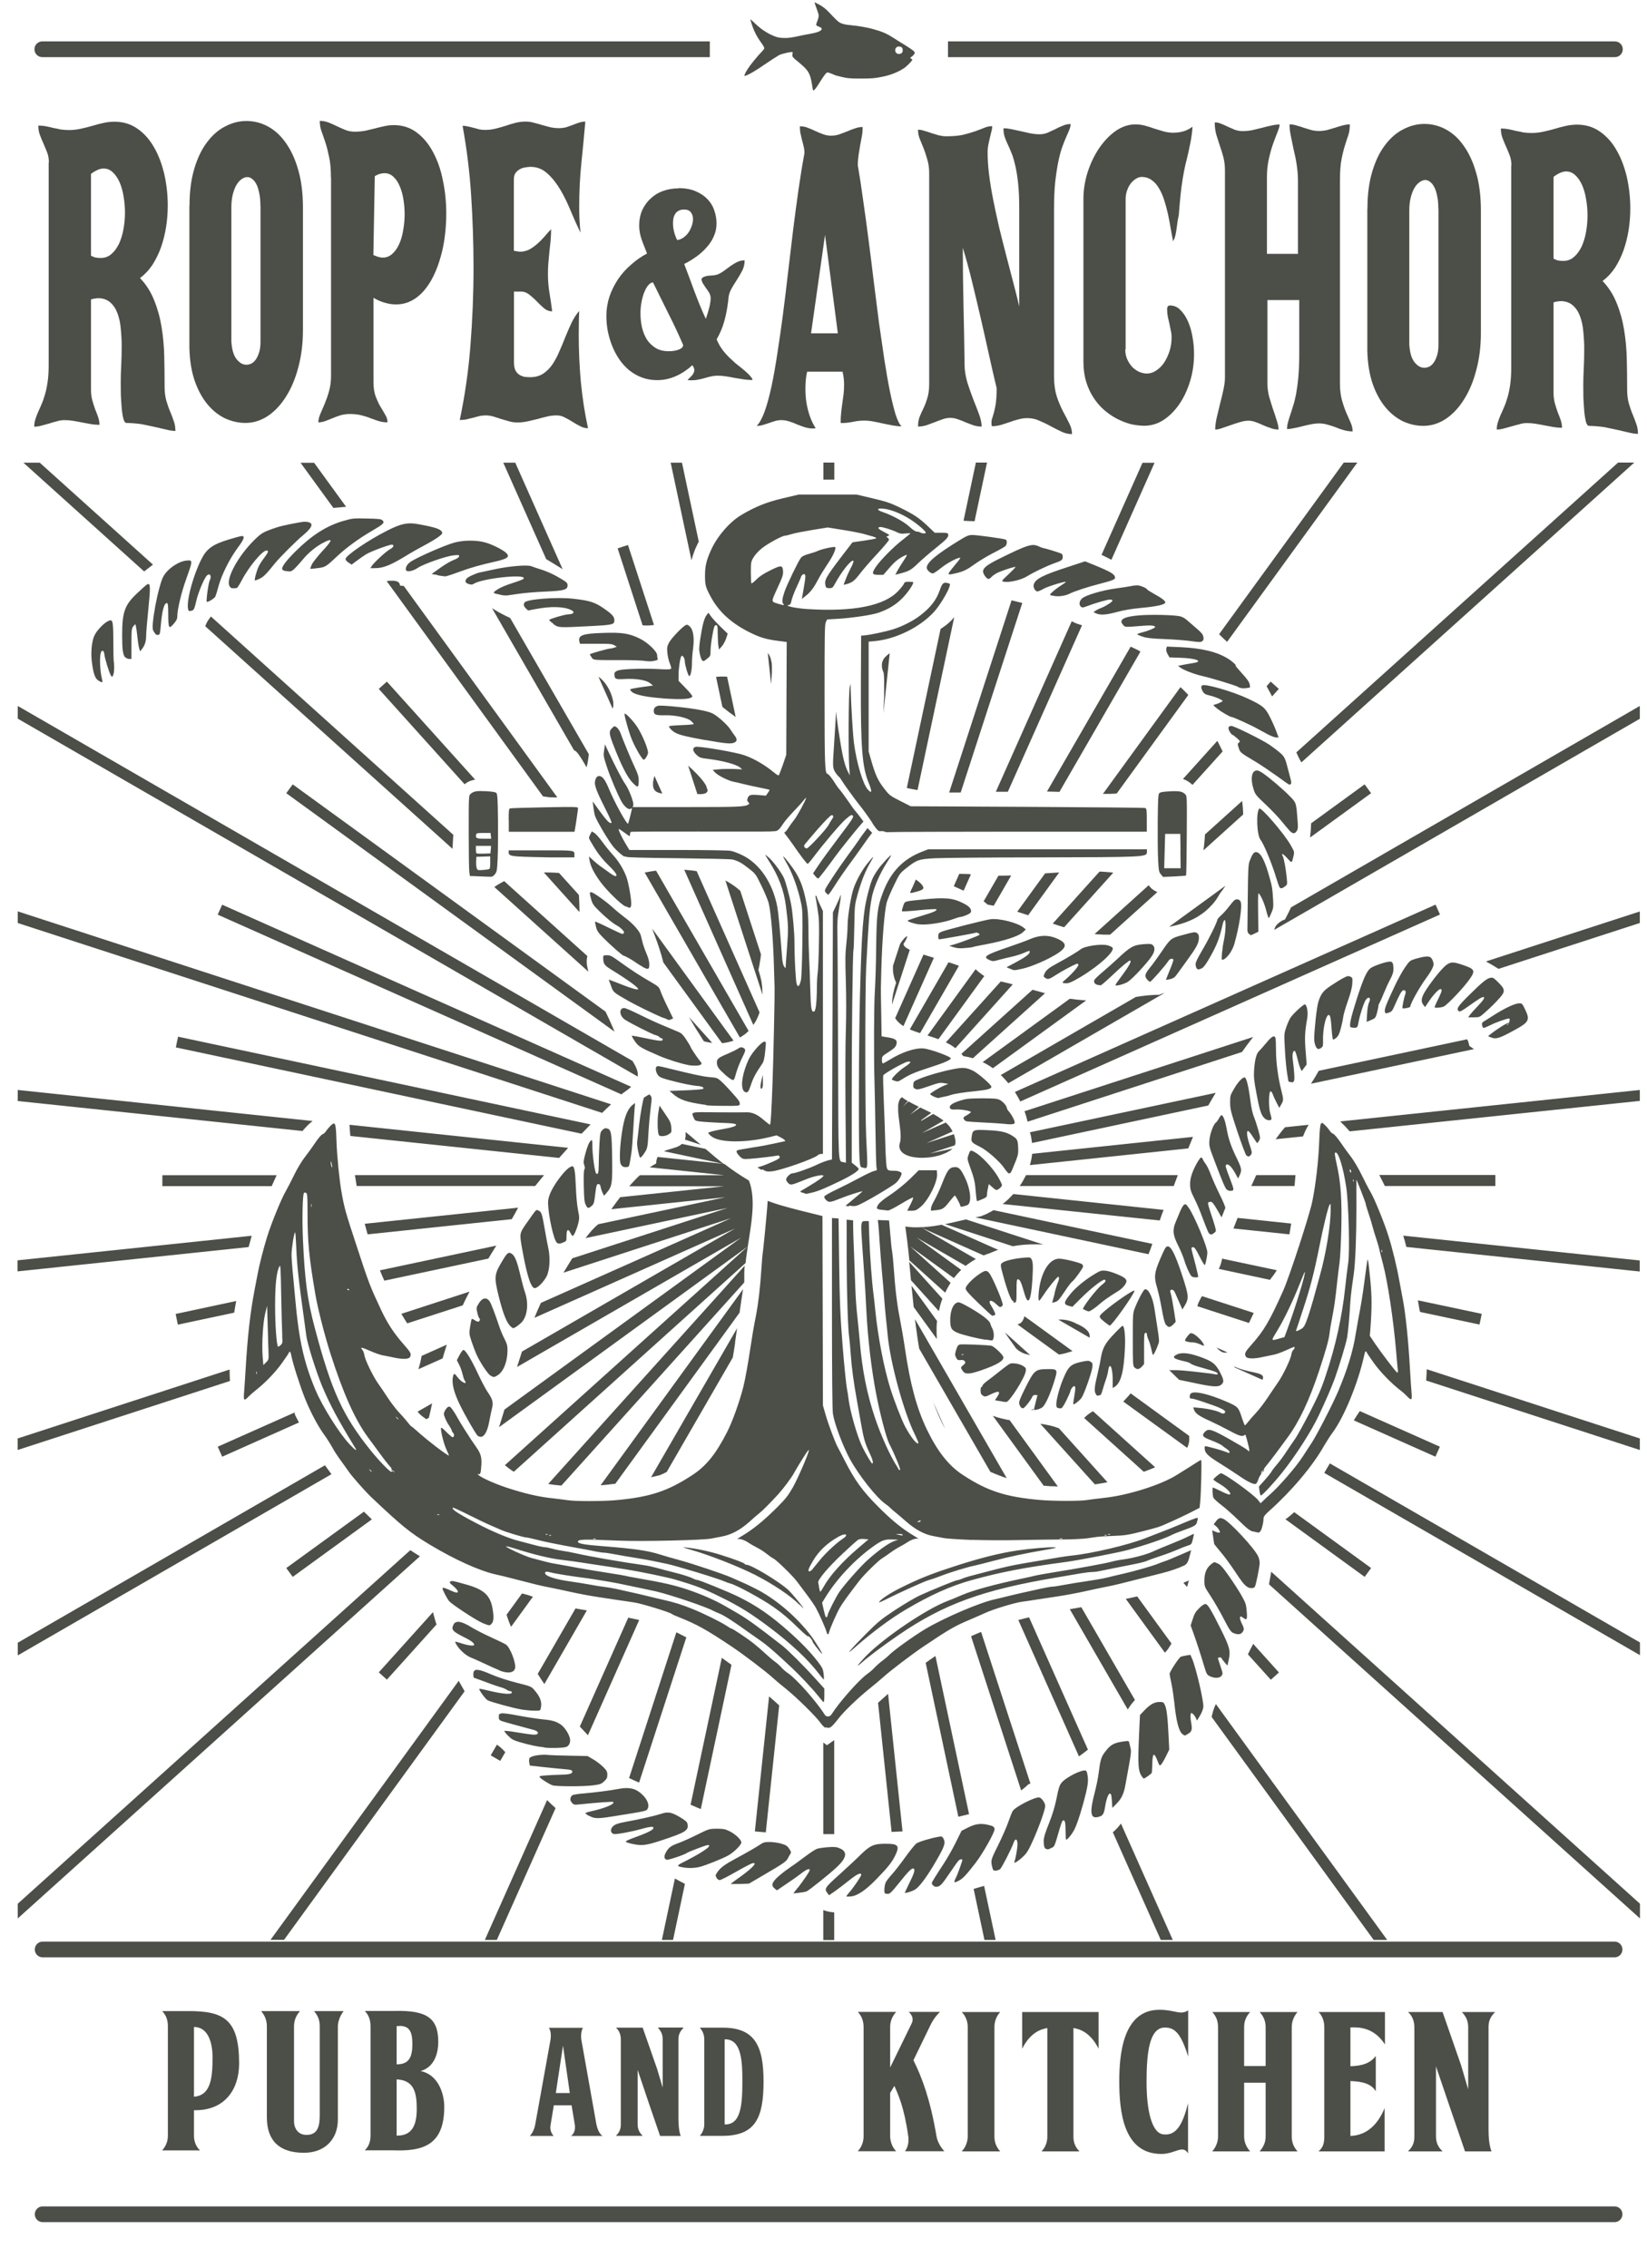 <?xml version="1.0" encoding="UTF-8"?>
<svg id="Layer_1" data-name="Layer 1" xmlns="http://www.w3.org/2000/svg" viewBox="0 0 140.1 192.87">
  <defs>
    <style>
      .cls-1 {
        fill: none;
      }

      .cls-1, .cls-2 {
        stroke-width: 0px;
      }

      .cls-2 {
        fill: #4c4e48;
      }
    </style>
  </defs>
  <path class="cls-2" d="m137.34,188.99H3.63c-.37,0-.67-.3-.67-.67s.3-.67.67-.67h133.71c.37,0,.67.3.67.67s-.3.67-.67.67"/>
  <path class="cls-2" d="m137.34,166.47H3.63c-.37,0-.67-.3-.67-.67s.3-.67.67-.67h133.71c.37,0,.67.3.67.67s-.3.67-.67.67"/>
  <path class="cls-2" d="m16.5,178.32c1.44-.1,1.58-1.62,1.58-3.33,0-1.4-.44-2.6-1.58-2.6v5.93Zm0,1.14v2.16c0,.29.05.82.51,1.27h-3.22c.41-.46.49-.91.49-1.27v-9.29c0-.49-.13-.93-.49-1.29h2.27c3,0,4.28.73,4.28,4.46,0,2.19-1.22,4.03-3.84,3.97"/>
  <path class="cls-2" d="m29.23,171.04c-.31.39-.49.93-.49,1.29v7.95c0,1.58-1.03,2.81-2.89,2.81-2.07,0-3.15-1.01-3.15-3.02v-7.74c0-.49-.16-.91-.49-1.29h3.31c-.33.36-.51.8-.51,1.29v8.1c0,.49.28,1.14,1.06,1.14.93,0,1.13-.69,1.13-1.68v-7.56c0-.56-.18-.93-.49-1.29h2.51Z"/>
  <path class="cls-2" d="m33.74,176.85v4.78c1.34.03,1.71-.93,1.71-2.27s-.2-2.45-1.71-2.51m.23-4.54h-.23v3.26c1.11,0,1.34-.67,1.34-1.8-.02-1.03-.28-1.47-1.11-1.47m-.56,10.58h-2.38c.41-.38.49-.88.49-1.27v-9.29c0-.49-.15-.95-.49-1.29h2.5c2.84-.08,3.75.65,3.75,2.64,0,.87-.28,2.12-1.5,2.47,1.45.29,2.01,1.84,2.01,3.05,0,3.28-1.84,3.79-4.38,3.69"/>
  <path class="cls-2" d="m48.47,178.01l-.58-4.03-.61,4.03h1.19Zm.1,3.65c.32-.22.38-.63.32-.99l-.27-1.62h-1.51l-.28,1.7c-.06.33.04.67.27.91h-2.04c.24-.22.41-.66.46-.93l1.31-7.26c.05-.32.04-.75-.14-1.01h2.9c-.15.22-.19.7-.14,1.01l1.28,7.19c.08.39.23.79.52,1h-2.67Z"/>
  <path class="cls-2" d="m58.14,172.46c-.35.36-.43.65-.43,1v6.68c0,.51.03,1.06.19,1.52h-1.75c-.65-1.86-1.28-3.74-1.91-5.62v4.61c0,.43.14.72.43,1h-2.28c.35-.34.42-.65.42-.99v-7.21c0-.43-.16-.79-.42-1h2.28l1.23,3.52.47,1.58v-4.11c0-.43-.15-.72-.42-1h2.19Z"/>
  <path class="cls-2" d="m61.64,173.44v7.24c1.38.04,1.51-1.61,1.51-3.73,0-1.93-.16-3.54-1.51-3.51m-.18,8.21h-1.93c.3-.35.38-.71.38-.99v-7.21c0-.38-.13-.71-.38-1h1.95c2.69,0,3.47,1.5,3.47,4.56s-.65,4.64-3.5,4.64"/>
  <path class="cls-2" d="m76.98,182.97c.28-.39.34-.85.28-1.29-.36-2.55-.88-3.58-1.18-4.28l-.36.6v3.69c0,.29.1.85.51,1.27h-3.26c.39-.44.49-.91.49-1.27v-9.29c0-.49-.15-.93-.49-1.29h3.26c-.34.38-.51.8-.51,1.29v3.44l1.84-3.77c.15-.31.07-.67-.26-.96h2.66c-.26.24-.56.6-.82,1.14l-1.44,2.97c.72,1.45,1.42,3.28,1.96,6.45.08.49.36.95.67,1.29h-3.36Z"/>
  <path class="cls-2" d="m81.81,182.97c.41-.42.51-.98.51-1.27v-9.29c0-.49-.16-.93-.51-1.29h3.27c-.33.36-.49.8-.49,1.29v9.29c0,.36.08.83.49,1.27h-3.27Z"/>
  <path class="cls-2" d="m91.31,181.7c0,.38.07.82.51,1.27h-3.22c.41-.44.49-.91.49-1.27v-9.22c-.57.1-1.45.39-2.14,1.76v-3.12h6.5v3.12c-.69-1.37-1.57-1.67-2.14-1.76v9.22Z"/>
  <path class="cls-2" d="m101.06,183.14c-.47-.77-1.08.05-2.27.05-3.23,0-3.58-3.59-3.58-6.19,0-2.22.29-6.07,3.41-6.07,1.37,0,1.75.49,2.45.05v3.93c-.64-2.07-1.19-2.48-2.01-2.47-1.29.03-1.53,2.12-1.53,4.64,0,2.3.41,4.29,1.39,4.44,1.13.16,1.68-.82,2.14-2.64v4.26Z"/>
  <path class="cls-2" d="m107.15,182.97c.41-.46.51-.91.51-1.27v-4.57h-1.83v4.57c0,.36.11.83.51,1.27h-3.22c.39-.46.49-.91.49-1.27v-9.29c0-.49-.13-.9-.49-1.29h3.22c-.36.39-.51.8-.51,1.29v3.3h1.83v-3.3c0-.49-.16-.91-.51-1.29h3.22c-.31.36-.49.8-.49,1.29v9.29c0,.41.1.83.49,1.27h-3.22Z"/>
  <path class="cls-2" d="m117.78,182.97h-5.62c.41-.34.49-.75.49-1.27v-9.29c0-.49-.15-.95-.49-1.29h5.65v2.76c-.91-1.42-2.15-1.49-2.94-1.45v3.3c1.04-.03,1.68-.26,2.16-.87v3c-.36-.59-1-.83-2.16-.87v4.67c1.32-.05,2.3-.88,2.91-2.37v3.67Z"/>
  <path class="cls-2" d="m127.18,171.12c-.46.46-.56.83-.56,1.29v8.6c0,.65.03,1.37.25,1.96h-2.25c-.83-2.4-1.65-4.82-2.47-7.23v5.94c0,.55.18.93.56,1.29h-2.94c.46-.44.54-.83.54-1.27v-9.29c0-.56-.21-1.01-.54-1.29h2.94l1.58,4.54.6,2.04v-5.29c0-.56-.2-.93-.54-1.29h2.82Z"/>
  <rect class="cls-1" x="-6.14" y="-5.17" width="153.3" height="203.3"/>
  <g>
    <path id="path1254" class="cls-2" d="m1.99,39.35l10.27,9.25s0,0,0,0c.25-.2.5-.39.75-.58l-9.63-8.67h-1.39Zm23.57,0l2.8,3.85c.36-.03.72-.07,1.08-.1l-2.72-3.74h-1.15Zm17.25,0l3.65,8.2c.47.28.93.57,1.4.86l-4.03-9.06h-1.02Zm14.24,0l1.77,8.3c.02-.07.04-.14.06-.21.02-.07.04-.14.06-.2.04-.13.09-.27.14-.4.05-.13.11-.26.17-.39.06-.13.12-.26.19-.38l-1.43-6.72h-.95Zm12.99,0v1.44c.31,0,.62,0,.93,0v-1.45h-.93Zm12.97,0l-1.05,4.94c.31.02.63.03.94.04l1.06-4.99h-.95Zm14.18,0l-3.49,7.84c.28.13.56.27.84.42l3.67-8.25h-1.02Zm17.11,0l-10.6,14.59c.23.22.45.45.68.65l11.08-15.25h-1.15Zm23.33,0l-27.36,24.64c.06.14.13.29.2.43.07.14.15.28.23.42,0,0,0,0,0,0l28.32-25.5h-1.39Zm-84.2,7c-.3.09-.59.19-.89.29l2.12,6.54c.31.04.64.02.97-.03l-2.21-6.79Zm-20.14,3.04c-.12,0-.26.01-.4.03,0,0,0,0,0,0l13.3,18.31c.2.03.39.06.59.08.03,0,.06,0,.09,0,.08,0,.16,0,.24.01.1,0,.2,0,.3,0l-13.06-17.98c-.11-.01-.22-.03-.33-.04,0-.32-.29-.42-.72-.41h0Zm52.76,1.66l-5.31,16.35c.3,0,.6,0,.9,0,.03,0,.05,0,.08,0l5.24-16.12c-.3-.07-.6-.14-.9-.22,0,0,0,0,0,0h0Zm-44.21.65l6.99,12.11s.07.02.11.05c.04.03.08.06.12.11.01.01.02.02.03.03.05.05.11.13.16.21.06.08.12.18.19.28.03.05.06.1.1.16.11.17.22.37.35.61.02-.06.04-.13.06-.21.05-.23.1-.55.14-.9l-6.7-11.6s-.02,0-.03-.01c-.23-.1-.45-.21-.67-.33-.06-.03-.12-.07-.19-.1-.09-.05-.19-.1-.28-.16-.13-.08-.25-.15-.38-.23-.01,0-.02-.01-.03-.02h0Zm-23.91.75s0,0,0,0c-.03.04-.06.07-.08.11-.03.04-.06.08-.09.12-.03.05-.07.1-.1.15-.08.14-.15.28-.2.43,0,0,0,0,0,0l21.03,18.93c.02-.29.03-.57.05-.86,0-.11.01-.22.02-.33l-20.62-18.57Zm63.23.05c-.08.1-.17.19-.25.28h0s-.03.03-.04.04c-.08.08-.16.15-.24.22,0,0,0,0,0,0,0,0,0,0,0,0-.1.08-.19.16-.3.23-.1.08-.21.15-.32.22,0,0,0,0,0,0l-2.87,13.51s.01.01.02.02c.16.04.32.07.48.1.14.03.27.05.41.07l3.12-14.7Zm10.01.33l-6.46,14.51c.34,0,.68,0,1.02,0l6.31-14.16c-.15-.05-.3-.09-.43-.14-.02,0-.04-.01-.06-.02-.05-.02-.1-.04-.14-.06-.08-.03-.15-.07-.21-.11,0,0,0,0-.01,0h0Zm5,2.18l-7.11,12.31s.01,0,.02,0c.34,0,.69.02,1.04.03l6.89-11.93s0,0,0,0c-.18-.12-.47-.26-.83-.42h0Zm-30.86.51l.28,2.66c.03-.35.06-.69.07-.99,0-.04,0-.09,0-.13,0-.07,0-.14,0-.21,0-.06,0-.12,0-.18,0-.06,0-.11-.01-.16,0-.06,0-.13-.02-.19,0-.03-.01-.05-.02-.08-.05-.28-.14-.52-.31-.72h0Zm10.37.04c-.07.05-.14.1-.2.15,0,0-.01,0-.02.02-.06.05-.11.1-.16.15,0,0-.01.01-.02.02-.05.05-.09.11-.12.16,0,0,0,.01-.01.02-.03.05-.06.11-.08.17,0,0,0,.02-.01.03-.02.06-.03.12-.04.18,0,.01,0,.02,0,.03,0,.06,0,.12,0,.18,0,.02,0,.03,0,.05,0,.05.02.1.03.15,0,.03.01.06.02.1.03.08.06.17.1.26.02.19.03.38.04.57,0,.04,0,.07,0,.11,0,.11,0,.22,0,.34,0,.16,0,.32,0,.48,0,.12,0,.23,0,.35,0,.11,0,.22-.01.33-.02.39-.03.78-.05,1.18,0,.02,0,.03,0,.05l.53-5.06Zm-24.78,1.98l1.21,2.72s.03-.05.04-.09c0,0,0,0,0,0,0-.03.02-.07.02-.1,0,0,0,0,0-.01,0-.06,0-.14,0-.22,0-.03,0-.06,0-.09,0-.08-.03-.18-.05-.27,0-.03,0-.05-.02-.08-.03-.12-.07-.25-.12-.38-.21-.54-.57-1.12-1.08-1.47h0Zm10.41,0c-.15,0-.27.02-.4.03l.54,2.55h0s0,0,.01.01c.34.28.72.57,1.12.85,0,0,0,0,0,0l-.73-3.43c-.2,0-.39-.02-.55-.01h0Zm-28.4.43c-.23.21-.46.41-.69.62l7.3,8.11c.2-.17.42-.28.66-.34.08-.02.16-.04.24-.05,0,0,0,0,0,0l-7.51-8.34Zm75.18,0l-.35.39c.16.29.32.58.47.87l.57-.64c-.23-.21-.46-.42-.69-.62Zm-7.68.48l-6.59,9.07c.39,0,.77,0,1.15-.03,0,0,.01,0,.02,0l6.09-8.38h0c-.1-.12-.2-.22-.31-.33-.11-.11-.23-.23-.35-.33,0,0,0,0,0,0h0ZM1.51,60.04v1.08l52.73,30.44c.07-.4-.12-.82-.44-1.33,0,0,0,0,0,0L1.51,60.04Zm137.98,0l-29.67,17.13s0,0,0,0c-.08.17-.16.34-.24.5-.09.18-.18.35-.27.52-.08.03-.16.07-.23.1-.02,0-.03.02-.05.03-.05.03-.09.05-.13.08-.02.02-.05.03-.07.05-.03.02-.06.04-.08.07-.02.02-.04.04-.07.06-.02.02-.04.04-.06.06-.02.02-.04.04-.06.07-.02.02-.03.04-.04.06-.01.02-.03.04-.04.07,0,.01-.01.03-.02.04-.03.06-.05.12-.06.18,0,0,0,.01,0,.02l31.09-17.95v-1.08Zm-35.94,2.97l-2.92,3.24c.24.09.45.2.63.35.06.05.12.1.18.15l2.56-2.84s-.02-.04-.03-.07c-.12-.25-.25-.51-.38-.76-.01-.02-.02-.05-.04-.07h0Zm-45.02,2.09l.79,2.43s0,0,0,0c.3.03.51,0,.65-.05,0,0,0,0,.01,0,.03-.01.05-.03.08-.04,0,0,.02-.01.02-.02.02-.01.03-.03.05-.05,0,0,.01-.02.02-.03,0-.02.02-.03.03-.05,0,0,0,0,0,0,0-.03.01-.06.01-.09l-.13-.39s0,0,0,0c0,0,0,0,0,0-.02-.03-.04-.07-.06-.1-.06-.09-.12-.18-.19-.28-.31-.4-.77-.86-1.28-1.32h0Zm-2.86.87s-.01.05-.02.08c-.03.11-.05.21-.07.31-.01.07-.03.14-.03.2,0,.05,0,.09,0,.13,0,.04,0,.09,0,.13.01.17.07.32.18.43,0,0,0,0,0,0,.03.02.05.04.08.07.12.08.3.14.53.17,0,0,0,0,0,0l-.68-1.52Zm-30.77.74c-.18.25-.37.5-.55.75l27.92,20.28s0,0,0,0c-.07-.19-.17-.41-.27-.64-.06-.15-.13-.29-.2-.45-.09-.2-.19-.4-.29-.61l-26.61-19.33Zm91.18,0l-4.55,3.31c-.01.4-.04.8-.09,1.21l5.19-3.77c-.18-.25-.36-.5-.55-.75h0Zm-10.43,1.42l-3.15,2.84s0,0,0,0c-.01.22-.03.45-.05.67,0,0,0,0,0,0,0,0,0,0,0,.01-.02.23-.05.45-.08.67,0,0,0,0,0,0l3.38-3.05c0-.2-.02-.39-.03-.58,0,0,0,0,0,0-.02-.2-.04-.39-.06-.58h0Zm-47.45,5.83l5.88,13.21s0,0,0,0c.05-.08.11-.16.16-.24,0,0,0,0,0,0,0,0,0,0,0,0,.05-.08.1-.17.14-.26.09-.18.17-.37.23-.57l-5.35-12.01s0,0,0,0c-.17-.03-.34-.05-.51-.07-.04,0-.09,0-.13-.01-.14-.01-.28-.03-.43-.04,0,0,0,0,0,0h0Zm-2.39.09s0,0,0,0c-.16.02-.32.04-.48.07,0,0,0,0-.01,0-.16.03-.32.06-.48.09,0,0,0,0,0,0l8.1,14.03c.13-.08.26-.16.38-.25,0,0,.01,0,.02-.01.12-.09.23-.19.34-.3,0,0,0,0,0,0l-7.86-13.61Zm37.72.08l-3.98,4.42c.32.11.64.22.97.31,0,0,0,0,0,0l4.18-4.64c-.12-.02-.25-.03-.38-.04-.22-.02-.44-.04-.66-.05-.04,0-.08,0-.12,0,0,0,0,0,0,0h0Zm-47.14.07s-.09,0-.13,0l3.03,3.37c0-.08,0-.16,0-.24,0-.24-.01-.47-.02-.7,0-.18-.02-.35-.03-.52l-1.69-1.87c-.12,0-.23-.01-.35-.02-.25-.01-.5-.02-.74-.02-.02,0-.04,0-.06,0h0Zm43.72,0c-.4.03-.81.05-1.21.08l-2.37,3.26c.32.1.62.2.93.3l2.64-3.64Zm-8.51.12l-.47,1.05h0s0,0,0,0c.27.12.56.25.84.38l.62-1.39s-.09,0-.14-.02c-.33-.01-.6-.02-.86-.02h0Zm4.42.14s-.04,0-.06,0c-.33.01-.66.02-.99.02-.01,0-.03,0-.04,0l-1.26,2.18c.13.09.25.19.35.28.17.03.34.06.51.09l1.49-2.58Zm-24.32.41l3.16,9.72s0,0,0,0c0-.15,0-.29-.02-.44,0-.04,0-.08,0-.12-.01-.14-.03-.28-.05-.42,0-.01,0-.03,0-.04,0,0,0,0,0-.01-.03-.15-.06-.3-.1-.45,0-.04-.02-.08-.03-.12-.04-.16-.09-.32-.14-.49,0,0,0,0,0,0,0-.01,0-.03,0-.04.05-.22.09-.43.12-.64.04-.22.07-.44.09-.65,0,0,0,0,0,0h0s-1.76-5.41-1.76-5.41c-.38-.34-.8-.63-1.27-.88h0Zm-18.81.07c-.14.07-.28.15-.42.23-.14.08-.28.17-.42.27l8,7.2s0-.01,0-.02c-.04-.13-.07-.25-.09-.37,0,0,0,0,0,0-.03-.12-.04-.24-.05-.35-.01-.16,0-.31.02-.44,0,0,0,0,0,0,0-.04.02-.08.04-.12,0,0,0,0,0,0-.01-.02-.03-.04-.04-.06l-7.03-6.33Zm54.82.35l-4.6,4.15s0,0,0,0c.14.02.28.02.42.03.1,0,.21.02.31.02.19,0,.38,0,.58,0,0,0,0,0,.01,0l4.02-3.62s0,0,0,0c-.04-.01-.07-.03-.1-.05-.04-.02-.08-.03-.12-.06-.05-.03-.1-.06-.15-.1-.02-.01-.03-.02-.05-.03-.06-.04-.11-.1-.16-.15,0,0,0,0,0,0-.05-.06-.1-.12-.15-.18,0,0,0,0,0,0h0Zm6.52.05l-4.78,3.48s.01,0,.02,0c.44-.09.85-.19,1.25-.33.03,0,.06-.02.09-.03.16-.06.32-.12.47-.19.06-.03.13-.06.19-.09.05-.02.1-.05.14-.07.12-.06.24-.13.35-.2.03-.02.06-.04.09-.06.1-.07.2-.13.3-.21.02-.02.05-.03.07-.05.11-.09.22-.18.32-.28.03-.03.06-.06.09-.08.09-.09.19-.19.28-.29.01-.01.02-.03.04-.04.1-.12.2-.24.29-.37.02-.03.04-.06.06-.09.09-.14.18-.28.26-.43,0,0,0,0,0,0,0,0,.01-.02.02-.03.16-.2.31-.41.45-.63,0,0,0,0,0,0h0Zm-85.33,1.6c-.13.28-.26.57-.38.85l34.35,15.29s.06-.06.09-.09c.12-.08.22-.15.32-.23.03-.02.06-.04.09-.06,0,0,0,0,0,0,.02-.02.04-.03.06-.05.09-.08.19-.15.26-.22l-34.8-15.49Zm103.21,0l-35.78,15.93c.08.13.16.26.24.4,0,0,0,0,0,0,0,0,0,0,0,0,.08.14.15.27.22.41,0,0,0,0,0,0l35.7-15.9c-.12-.28-.25-.57-.38-.85h0Zm-120.6.58v.98l49.71,16.15c.25-.25.5-.49.76-.73L1.51,77.51Zm137.98,0l-13.09,4.25c.37.2.73.41,1.07.63l12.02-3.9v-.98Zm-84.03,1.41c.15.41.31.81.46,1.25.06.18.12.36.18.54.12.36.23.74.33,1.14l4.99,6.86s.06,0,.09-.01c.14-.02.28-.04.42-.07.08-.02.15-.04.22-.06,0,0,.01,0,.02,0,0,0,0,0,0,0,.07-.02.14-.05.21-.07,0,0,.02,0,.02,0h0s-6.95-9.57-6.95-9.57Zm21.66.71s-.13.08-.23.2c-.05.06-.1.12-.16.2-.06.08-.12.17-.17.26l-.6,1.85c0,.12,0,.23,0,.35.01.23.05.46.12.69,0,.02.02.05.02.07.04.11.08.21.13.32,0,0,0,0,0,0,0,0,0,0,0,0-.06.18-.11.36-.16.52,0,.02,0,.04-.01.06-.04.15-.07.29-.1.42,0,.02,0,.03,0,.05-.03.14-.05.27-.06.4,0,0,0,.01,0,.02-.01.13-.02.26-.02.38,0,0,0,0,0,0l1.51-4.65s-.07-.04-.11-.06c-.04-.02-.09-.05-.13-.07-.05-.03-.09-.06-.12-.09-.01-.01-.04-.02-.05-.04-.04-.03-.06-.06-.08-.1,0,0-.02-.02-.02-.03,0-.02-.02-.04-.02-.06,0-.02,0-.04,0-.06,0,0,0,0,0,0,.16-.24.24-.4.28-.51,0,0,0,0,0,0,.02-.05.02-.09.02-.11,0,0,0,0,0,0,0,0,0-.02-.01-.02,0,0-.02,0-.03,0h0Zm1.43,1.56l-2.4,5.39h0s0,0,0,0c.04.07.09.13.14.2,0,0,0,0,0,0,.05.06.1.12.16.17,0,0,0,0,.01.01.05.04.09.08.14.12.02.01.03.03.05.04.04.03.09.07.14.1.02.01.04.03.06.04l2.59-5.81s-.04-.01-.06-.02c-.27-.08-.53-.16-.79-.24-.02,0-.04-.01-.05-.02h0Zm2.13.65l-3.29,5.7s0,0,.01,0c.13.06.26.11.4.16.02,0,.04.01.06.02.13.05.26.09.39.13,0,0,.01,0,.02,0l3.3-5.72c-.26-.1-.57-.2-.9-.31h0Zm2.31.58l-4.09,5.64c.31.1.62.2.93.31l3.9-5.37s-.01,0-.02-.01c-.05-.03-.1-.06-.15-.1-.1-.07-.19-.14-.28-.21-.1-.08-.19-.16-.27-.24,0,0-.01,0-.02-.01h0Zm2.14,1.04l-4.67,5.18c.13.07.26.14.39.21.02,0,.03.02.05.03.13.08.25.16.37.26l4.88-5.43c-.33-.09-.67-.17-1.03-.25h0Zm2.7.71l-6.05,5.45c.05.06.11.12.16.19.05,0,.1.02.16.03.09.02.18.03.27.05.13.03.26.07.39.1l6.14-5.53s0,0-.01,0c-.25-.07-.51-.14-.76-.21-.1-.03-.19-.05-.29-.08h0Zm11.27.26c-.06.01-.11.03-.17.05-.1.03-.2.06-.3.11,0,0-.02,0-.03.01-.02,0-.04,0-.07,0-.18,0-.35,0-.53.02-.09,0-.18.01-.27.02-.08,0-.15.01-.23.02-.29.03-.59.07-.88.12l-11.49,6.64c.11.11.23.22.33.34,0,0,0,0,0,0,0,0,0,0,0,0,.11.12.21.23.31.36l13.31-7.69Zm-8.08.49l-7.43,5.4c.3.15.59.32.87.52l7.94-5.77s-.03,0-.04,0c-.21-.01-.41-.03-.61-.05-.04,0-.09,0-.13-.01-.19-.02-.37-.05-.55-.07-.02,0-.03,0-.05,0h0Zm-32.42,1.56s0,0,0,0c.2.34.4.68.6,1.01.02.03.04.06.06.09.19.31.38.61.57.9.01.02.03.05.04.07.03,0,.06.01.08.02.09.02.18.04.26.06.02,0,.04,0,.07.01.1.02.19.03.29.04,0,0,0,0,.01,0l-1.99-2.21Zm-43.45,1.68c-.07.3-.13.61-.19.91l34.51,7.34c.26-.27.51-.53.77-.79l-35.09-7.46Zm91.46.02l-19.46,6.32c.11.29.19.59.26.88,0,0,0,0,0,.01l18.24-5.93c.31-.44.63-.87.96-1.29h0Zm18.19.2l-12.62,2.68s0,.02-.02.03c-.08.15-.16.28-.24.42-.06.1-.11.19-.17.28-.07.12-.15.23-.22.35,0,0,0,.01-.01.02l13.88-2.95s0,0-.01,0c-.06-.04-.13-.07-.19-.12-.08-.05-.15-.1-.22-.16,0,0,0,0,0,0-.02-.12-.04-.22-.07-.31-.03-.09-.06-.16-.11-.23h0ZM1.51,92.7v.94l24.22,2.55c.28-.33.56-.62.86-.85l-25.08-2.64Zm137.98,0l-25.43,2.67h-.05s0,.01,0,.01c.12.12.25.25.37.37.02.02.03.03.05.05.13.14.26.28.38.42l24.68-2.59v-.94Zm-36.06.24l-15.82,3.36c.05.14.08.29.11.43,0,.01,0,.02,0,.04.03.15.05.29.07.44l14.99-3.19c.21-.36.42-.73.64-1.09h0Zm-26.72.38s-.09.08-.13.12c-.01.02-.02.04-.03.05-.02.04-.04.07-.06.12,0,.02-.01.05-.02.07-.01.04-.03.08-.04.13,0,.03-.01.07-.02.1,0,.04-.01.08-.01.13,0,.04,0,.08,0,.12,0,.04,0,.08,0,.12,0,.05,0,.11,0,.16,0,.02,0,.03,0,.05,0,.13.02.28.04.42,0,.09.02.19.03.28.09.71.21,1.45.1,1.93-.34.92.64,1.33,1.8,1.35h0c.47,0,.96-.05,1.41-.17.05-.01.09-.02.14-.04.07-.02.13-.04.2-.07.07-.02.14-.05.2-.08.05-.02.1-.04.15-.06.08-.04.15-.08.22-.12.04-.02.07-.04.11-.06.01,0,.03-.02.04-.03.07-.05.13-.1.18-.15,0,0,0,0,0,0l-1.92.41,2.12-.69s0,0,0-.01c.02-.04.03-.08.04-.11,0,0,0,0,0,0,.01-.04.02-.09.02-.14,0,0,0,0,0,0,0-.12-.02-.24-.05-.36,0,0,0,0,0,0,0,0,0,0,0,0-.02-.11-.05-.22-.09-.33l-2.34.76,2.23-.99c-.07-.14-.16-.28-.25-.41-.04-.05-.08-.1-.13-.15-.04-.04-.08-.08-.12-.12-.03-.03-.05-.06-.08-.08l-2.03.9,1.84-1.06c-.27-.21-.57-.4-.88-.57l-1.02.59v-.06h0l.86-.62c-.31-.16-.63-.31-.95-.46l-.85.61.74-.67s-.04-.02-.06-.03c-.04-.02-.07-.03-.1-.05-.19-.09-.38-.19-.56-.29-.05-.03-.11-.05-.16-.08,0,0,0,0-.01,0l-.47.43.42-.46s-.03-.02-.05-.03c-.06-.04-.13-.08-.19-.12-.09-.06-.18-.12-.26-.19h0Zm34.62,2.34l-2.02.21c-.28.32-.54.66-.8,1.02l2.33-.24c.13-.35.29-.69.48-.99Zm-81.6,0c.02.31.04.63.07.95l17.76,1.87h0c.26-.29.51-.57.77-.86l-18.6-1.96Zm28.59.62c0,.13,0,.24,0,.35,0,0,0,0,0,0,0,0,0,0,0,0,0,.03-.01.07-.02.1,0,.02,0,.04,0,.05,0,.02,0,.03-.01.05,0,.03-.02.06-.03.09,0,0,0,0,0,0l1.35.44c-.11-.1-.25-.21-.37-.31-.29-.25-.56-.49-.91-.77h0Zm43.16.41l-13.68,1.44s0,0,0,0c-.01.13-.04.27-.06.4,0,.05-.02.09-.03.14-.03.14-.06.28-.1.42,0,0,0,0,0,0l13.47-1.42s0-.02.01-.03c.13-.33.26-.64.39-.95h0Zm-43.46.59s0,0,0,0c-.04.03-.08.06-.12.09-.02.01-.03.03-.05.04-.04.03-.09.05-.13.07-.02,0-.04.02-.06.03-.04.02-.08.04-.13.05-.03.01-.07.03-.1.04-.03.01-.07.02-.1.03-.09.03-.17.05-.26.08-.1.03-.2.06-.3.09-.1.03-.2.07-.29.11l5.08,1.08s0,0,0,0c-.26-.2-.52-.41-.77-.62-.26-.22-.51-.43-.78-.66l-1.99-.42Zm-2.09,1.13c-.03.07-.06.15-.08.24-.02.09-.03.18-.03.28,0,0,0,.01,0,.02h0c-.19.1-.37.21-.55.33l6.34.67h-7.18c-.16.14-.31.29-.46.45-.15.16-.3.32-.45.49h8.09l-8.86.93c-.25.33-.5.67-.75,1.02l9.71-1.02-10.82,2.3c-.38.3-.73.71-1.08,1.18l12.09-2.57-13.22,4.29s-.03.04-.04.06c-.23.38-.47.76-.7,1.14,0,0,0,.02-.01.02l14.27-4.64-16.19,7.21c-.2.43-.38.85-.55,1.27l17.07-7.6h0s-18.13,10.47-18.13,10.47c0,0,0,0,0,0-.14.44-.28.87-.42,1.31l19.06-11-20.14,14.63s0,.02,0,.03c-.14.48-.3.97-.45,1.46l21.16-15.37-20.66,18.6s.04.03.06.05c.1.08.2.17.3.24,0,0,.02.01.03.02.12.09.24.17.37.25,0,0,0,0,0,0l19.71-17.75s0,0,0,0c.03-.3.07-.61.12-.92.06-.44.13-.89.2-1.33h0c.27-1.72.49-3.41-.03-4.76-.83-.5-1.46-.93-2.03-1.37-.02-.02-.05-.04-.07-.05l-5.65-.59Zm-42.12,1.53c0,.16,0,.31,0,.47,0,.16,0,.31,0,.47h9.3s0,0,0,0c.14-.31.28-.62.42-.93h-9.72Zm16.38,0c.05.31.1.62.15.93h15.18c.25-.31.51-.63.76-.93h-16.1Zm57.09,0s0,0,0,0c-.07.14-.14.27-.22.41-.01.02-.02.04-.03.06,0,0,0,0,0,0-.08.15-.18.29-.27.43,0,0,0,.02-.02.03h13.1s0,0,0,0c.12-.31.22-.59.35-.93h-12.91Zm19.58,0c-.14.3-.28.61-.42.93h3.68c.02-.31.05-.62.08-.93h-3.34Zm10.47,0c.16.31.32.62.47.93h9.4c0-.16,0-.31,0-.47,0-.16,0-.31,0-.47h-9.86Zm-31.16,1.64s0,0,0,0c-.14.15-.28.29-.42.43,0,0,0,0,0,0,0,0,0,0,0,0-.15.14-.3.27-.46.39,0,0,0,0,0,0l13.36,1.4h0c.04-.13.09-.25.13-.37.01-.03.02-.06.03-.09.05-.15.11-.29.17-.44l-12.79-1.35Zm-42.08,1.13l-13.06,1.37s0,.02,0,.02c.08.3.16.59.24.88,0,0,0,0,0,0l12.26-1.29s0,0,0,0c.19-.32.37-.65.55-.99h0Zm40.45.2s0,0,0,0c-.16.09-.32.18-.48.26-.02.01-.05.03-.07.04-.03.01-.06.02-.08.04-.16.07-.31.13-.47.19-.15.03-.31.06-.46.1l14.72,3.13s0-.01,0-.02c.11-.26.22-.55.32-.86,0,0,0,0,0,0l-13.47-2.86Zm20.73.68s0,0,0,0c-.12.31-.23.6-.35.89,0,0,0,0,0,0l4.76.5c.06-.3.1-.61.15-.92,0,0,0,0,0,0l-4.56-.48Zm-23.11.12c-.31.07-.63.15-.94.22-.26.06-.52.11-.77.17-.02,0-.05,0-.07.01l5.77,1.88c.65-.12,1.3-.17,1.95-.16.22,0,.43,0,.65.02l-6.58-2.14Zm-2.08.46s-.09.01-.13.02c-.21.04-.42.07-.63.1-.09.01-.18.02-.27.03-.18.02-.36.04-.53.05-.03,0-.05,0-.08,0-.1,0-.19,0-.29.01-.09,0-.18,0-.26,0-.04,0-.08,0-.11,0-.11,0-.21,0-.32-.02-.02,0-.05,0-.07,0-.13-.01-.25-.03-.38-.05.06.46.12.92.18,1.38,0,.08.02.17.03.26.05.4.09.81.13,1.22,0,0,0,.02,0,.02l3.05,2.75c.13-.29.29-.57.46-.84l-3.43-3.09,3.71,2.69c.19-.25.4-.48.62-.7l-3.79-2.75,4.17,2.41c.27-.21.56-.41.87-.58l-4.57-2.64,5.23,2.33c.17-.07.35-.13.53-.19.01,0,.03-.01.04-.02.15-.06.3-.12.44-.18.08-.03.15-.06.23-.08l-4.82-2.14Zm39.28.91c.1.32.19.64.27.97,0,0,0,0,0,0l19.85,2.09v-.94l-20.12-2.11Zm-97.95.02l-19.92,2.09v.94l19.66-2.07c.09-.32.17-.64.26-.96h0Zm20.8.84l-9.89,2.1s0,0,0,.01c.11.28.23.56.36.84,0,0,0,.02.01.03l8.85-1.88c.22-.36.44-.73.67-1.09h0Zm61.74,1.1s0,0,0,0c0,.07-.02.15-.04.22-.05.22-.13.44-.23.65,0,0,0,0,0,.01l4.36.93s.04-.07.06-.11c0,0,0,0,0,0,.1-.11.19-.23.27-.35,0,0,0,0,0,0,.08-.11.16-.23.23-.35,0,0,0,0,0-.01l-4.67-.99Zm-26.61.28c.05.52.1,1.04.15,1.56l2.37,2.63c.08-.36.17-.72.3-1.06l-2.82-3.13Zm-13.97.3l-16.74,18.59s0,0,.01,0c.17.03.35.05.53.08.04,0,.08,0,.12.01.14.02.29.03.44.04.01,0,.02,0,.03,0l15.54-17.26s0-.05.01-.07c0-.01,0-.03,0-.04h0c0-.21,0-.43,0-.64,0-.03,0-.06,0-.09,0-.21.02-.42.04-.63h0Zm14.17,1.7s0,.04,0,.06c0,0,0,.01,0,.02.06.59.12,1.18.18,1.76l1.97,2.72s0-.02,0-.03c0-.14-.01-.27-.02-.41,0-.11,0-.21,0-.32,0-.08,0-.16,0-.23,0-.18.02-.36.04-.54l-2.19-3.02Zm-14.33.32l-12.12,16.68s.02,0,.03,0c.38-.03.75-.07,1.12-.12.03,0,.07,0,.1-.01l10.57-14.55c.09-.68.19-1.35.3-2h0Zm-23.27.21l-5.8,1.89s.04.06.06.1c.14.24.29.48.44.71,0,0,0,0,0,0l4.72-1.53c.18-.4.38-.79.58-1.17h0Zm62.3.39c-.08.13-.15.26-.21.39-.02.05-.05.1-.07.14-.05.11-.09.21-.11.32l4.4,1.43s0-.01,0-.02c.11-.23.22-.47.34-.72.02-.04.04-.08.05-.12l-4.41-1.43Zm18.37.35c.04.26.09.52.13.77,0,0,0,0,0,0,.02.07.04.15.06.22l5.05,1.07c.07-.3.13-.61.19-.91l-5.43-1.15Zm-100.52.06l-5.15,1.1c.06.3.13.61.19.91l4.79-1.02c.05-.33.11-.66.17-.99,0,0,0,0,0,0h0Zm67.05,1.29s-.01.05-.02.07c0,.03-.02.07-.03.1,0,.02-.02.04-.03.07-.01.03-.02.05-.04.08-.01.02-.02.04-.03.06-.01.02-.03.04-.04.06-.01.02-.02.03-.03.04-.02.02-.03.03-.05.05-.01.01-.03.03-.04.04-.01.01-.03.02-.05.03-.02.01-.03.02-.05.03,0,0,0,0,0,0,0,0,0,0,0,0-.06.03-.12.05-.18.07,0,0,0,0,0,0l3.52,2.56s.03,0,.04,0c.19-.03.37-.07.55-.12.03,0,.05-.01.07-.02.17-.05.34-.1.5-.15,0,0,0,0,0,0l-3.73-2.71s0,0-.01,0c-.01,0-.03-.02-.04-.03,0,0,0,0,0,0l-.29-.21Zm-9.3.28s0,.04,0,.06c.05.39.1.79.16,1.18,0,.01,0,.02,0,.03.06.4.12.81.19,1.21,0,0,0,0,0,0l6.06,10.49s.01,0,.02,0c.21.09.42.18.63.26.02,0,.04.01.05.02.22.09.44.16.67.24,0,0,0,0,.01,0l-7.8-13.52Zm12.34.01c-.06,0-.11,0-.16,0l2.67,1.54s0,0,0,0c0-.04,0-.09,0-.13,0,0,0-.01,0-.02,0-.04-.01-.08-.02-.12,0,0,0-.02,0-.03-.01-.04-.03-.08-.05-.12,0-.01-.02-.03-.02-.04-.02-.04-.05-.07-.08-.11-.01-.02-.03-.03-.05-.05-.03-.04-.07-.07-.11-.11-.02-.01-.04-.03-.06-.05-.05-.04-.09-.07-.15-.11-.02-.01-.04-.03-.07-.04-.06-.04-.12-.08-.19-.11-.09-.05-.19-.1-.3-.14-.46-.26-.94-.36-1.4-.37h0Zm-27.45.68l-7.35,12.73c.26-.06.51-.12.75-.18.2-.08.39-.17.58-.27,0,0,0,0,0,0l5.63-9.75s0,0,0,0c0-.01,0-.02,0-.03.07-.4.13-.8.19-1.2,0-.01,0-.02,0-.03,0-.02,0-.03,0-.05.06-.4.11-.8.17-1.19,0,0,0,0,0-.01h0Zm22.74.37s0,.01,0,.02c.08.13.19.3.32.48.03.04.05.08.09.13.12.17.27.38.43.6.04.06.07.1.12.17,0,0,.02.02.03.03.06.05.12.1.18.15.03.02.06.04.09.06.05.03.11.06.16.09.03.02.07.03.1.05.08.04.17.07.26.1,0,0,.02,0,.03,0,.11.03.22.06.34.09,0,0,0,0,.01,0l-2.18-1.96Zm-47.46,1.08l-2.15.96c-.01.09-.03.19-.05.28,0,0,0,0,0,0-.02.09-.04.18-.06.28,0,0,0,0,0,0,0,0,0,0,0,0-.05.19-.1.38-.16.57,0,0,0,0,0,0l2.06-.92s0,0,0,0c0-.03.02-.06.03-.1.05-.19.11-.38.17-.57.05-.17.11-.34.16-.51h0Zm65.47.23s.02.02.02.03c.07.08.13.14.2.2,0,0,.02.01.02.02.04.03.07.05.11.08.01,0,.02.01.03.02.06.03.12.06.18.08.01,0,.03,0,.04.01.03,0,.07.01.1.01.01,0,.02,0,.03,0,.06,0,.12,0,.18-.02,0,0,.01,0,.02,0l-.94-.42Zm1.49,1.61s.04.06.06.1l2.36,1.05h0s0,0,0,0c.21-.46-.26-.53-1-.69-.19-.04-.38-.09-.6-.15-.05-.01-.09-.03-.14-.04-.1-.03-.2-.06-.3-.1,0,0,0,0,0,0-.13-.05-.26-.1-.39-.16h0Zm16.39.25c0,.22-.01.44-.03.66,0,.1-.01.2-.02.3,0,0,0,0,0,0l18.18,5.91v-.98l-18.13-5.89Zm-101.84.03l-18.02,5.86v.98l18.06-5.87s0,0,0,0c-.02-.32-.03-.64-.03-.96h0Zm76.66,2.02c-.12.14-.24.29-.37.42-.08.09-.15.17-.23.25,0,0-.02.02-.03.03l5.43,3.94s0,0,0-.01c.04-.07.07-.14.1-.22,0,0,0,0,0-.01.08-.24.1-.51.07-.78l-4.98-3.62Zm-16.83.65s0,0,0,.01c.07.19.14.37.21.55,0,.02.01.03.02.05.07.18.15.35.22.53.01.02.02.05.03.07.07.17.15.33.23.5.01.03.03.06.04.09.08.16.16.32.25.48,0,.02.02.03.03.05l-1.04-2.33Zm-42.59.2l-1.24.71s.03.03.04.05c.08.1.17.19.28.28.05.05.11.09.17.13.02.01.03.02.05.04.06.04.12.09.19.13,0,0,.02,0,.02.01l.21-.12c.1-.41.19-.82.28-1.24h0Zm51.16.5s-.09,0-.21.03c.01.01.03.02.05.03.02,0,.03,0,.05,0,0,0,.02,0,.02,0,.03,0,.06-.01.08-.02,0,0,.01,0,.01,0,0,0,0,0,.01-.01,0,0,0,0,0,0,0,0,0,0-.01,0,0,0,0,0,0,0h0Zm27.75.16c-.17.24-.34.51-.51.79l6.94,3.09c.13-.28.26-.57.38-.85l-6.81-3.03Zm-22.69.01c-.06.03-.12.07-.18.11-.01,0-.03.02-.04.02-.06.04-.11.08-.17.12,0,0-.02.01-.03.02-.12.1-.23.2-.34.31l5.07,4.57s.02,0,.04-.01c.3-.11.6-.23.89-.35.01,0,.03-.01.04-.02l-5.29-4.77Zm-67.92.11l-6.54,2.91c.12.28.25.57.38.85l6.53-2.91c-.12-.23-.24-.45-.35-.68,0,0,0,0,0,0,0-.06-.02-.12-.02-.18h0Zm59.4.29l4.32,5.94s.05,0,.07,0c.16.01.32.03.48.04.04,0,.09,0,.13,0,.16,0,.32.02.47.02.02,0,.03,0,.05,0l-4.1-5.64s-.08-.01-.12-.02c-.07-.01-.13-.02-.2-.04-.07-.01-.14-.03-.21-.05-.05-.01-.1-.02-.15-.03-.12-.03-.25-.07-.37-.1-.13-.04-.25-.08-.38-.13h0Zm4.02.66l4.65,5.16s.03,0,.04,0c.34-.05.67-.11,1-.17.01,0,.03,0,.04,0l-4.14-4.6c-.52-.2-1.05-.31-1.59-.38h0Zm24.63,3.4c-.12.21-.25.43-.38.64-.03.05-.06.1-.08.14,0,0,0,0,0,0,0,0,0,0,0,.01l26.85,15.5v-1.08l-26.38-15.23Zm-85.47.14l-26.13,15.09v1.08l26.68-15.41s0-.01-.01-.02c-.16-.21-.31-.42-.46-.63-.03-.04-.05-.07-.08-.11h0Zm3.31,3.95l-6.6,4.79c.18.25.36.5.55.75l6.73-4.89s-.03-.03-.05-.05c-.2-.19-.4-.38-.6-.58,0,0-.02-.02-.03-.03h0Zm79.14.04s-.03.03-.05.04c-.1.09-.21.18-.31.27-.02.01-.04.03-.05.04-.11.09-.21.17-.32.24,0,0-.01,0-.02.01l6.74,4.9c.18-.25.37-.5.55-.75l-6.55-4.76Zm-75.19,3.23L1.51,161.91v1.25l34.21-30.8c-.27-.17-.55-.34-.82-.52Zm73.23,1.83s0,.02,0,.03c-.06.34-.12.67-.18,1,0,.02,0,.03,0,.05l31.55,28.41v-1.25l-31.36-28.23Zm-7,.75c-.16.07-.32.13-.47.19l.32.36c.05-.18.09-.37.15-.55h0Zm-56.74,1.12l-1.3,1.79s0,0,0,0c.05.16.1.33.17.5,0,0,0,0,0,.01.06.17.13.34.21.51,0,0,0,0,0,.01l1.86-2.56c-.18-.07-.35-.12-.51-.17-.16-.05-.3-.08-.44-.11h0Zm52.37.23s-.07.02-.11.02c-.26.06-.52.12-.78.17-.04,0-.07.02-.11.02l3.33,4.58s0,0,0,0c.11-.12.21-.24.31-.37,0,0,0,0,0,0,0,0,0,0,0-.02.09-.13.18-.26.25-.39,0,0,0,0,0,0l-2.92-4.01Zm-4.78.92c-.33.06-.65.11-.98.17l4.93,8.53c.18-.3.39-.57.61-.81l-4.56-7.89Zm-43.03.11l-3.21,5.56s0,.01.01.02c.18.29.36.57.55.84,0,0,0,0,0,.01l3.62-6.27s-.08-.01-.13-.02c-.21-.03-.42-.07-.64-.11-.07-.01-.14-.02-.22-.04h0Zm-12.12.31l-4.61,5.12c.23.21.46.42.69.62l4.22-4.69c-.06-.17-.11-.34-.16-.52,0-.01,0-.03-.01-.04-.05-.16-.09-.33-.13-.49,0,0,0,0,0,0h0Zm50.71.44c-.31.07-.61.15-.92.23l5.16,11.6s.01,0,.02-.02c.24-.17.48-.35.71-.53.01,0,.02-.02.03-.03l-5.01-11.26Zm-34.1.03l-4.12,9.26c.23.25.46.5.69.74l4.36-9.8c-.31-.07-.62-.14-.93-.2h0Zm2.99.81s.03.01.03.02c-.04-.02-.05-.03-.03-.02Zm0,0s.03.01.03.02c-.04-.02-.05-.03-.03-.02Zm27.03.4c-.29.12-.58.24-.86.37l4.26,13.11s.01,0,.02-.01c.03-.02.05-.04.08-.06.18-.14.35-.29.52-.45.06-.02.11-.04.17-.06l-4.19-12.88Zm-25.93.04l-4.02,12.39c.28.13.57.27.85.39l4.02-12.36c-.05-.02-.1-.05-.15-.07-.23-.12-.46-.24-.69-.35h0Zm49.07.98c-.15.28-.3.58-.45.89l1.95,2.16c.23-.21.46-.41.69-.62l-2.19-2.43Zm-27.03,1.03c-.28.19-.56.38-.83.58l2.78,13.09c.3-.07.61-.15.91-.22l-2.86-13.45Zm-18.17.15l-2.66,12.5c.29.12.58.25.87.37l2.61-12.27c-.27-.2-.55-.4-.83-.6h0Zm-22.38,1.96l-16.01,22.03h1.15l15.36-21.14c-.13-.22-.26-.45-.38-.67-.04-.07-.08-.14-.11-.21,0,0,0,0,0-.01h0Zm36.53,1.1c-.29.26-.57.51-.86.77l1.15,10.98c.31-.01.62-.03.93-.04l-1.23-11.71Zm-10.13.22l-1.21,11.49c.31.03.62.05.93.08l1.14-10.8c-.28-.26-.57-.51-.86-.76Zm38,.67c-.07.14-.13.29-.18.44-.01.04-.03.08-.04.12-.02.06-.04.12-.05.18-.03.1-.06.21-.08.32,0,.01,0,.02,0,.03l13.78,18.96h1.15l-14.56-20.04Zm-32.46,3.05c-.21.15-.41.3-.62.44-.11-.08-.21-.16-.31-.23v7.79c.07,0,.14,0,.2,0,.21,0,.43,0,.64,0,.03,0,.06,0,.09,0v-7.99Zm-28.69.39l-.53.91c.27.16.54.31.81.47l.43-.74c-.2-.23-.43-.45-.71-.64Zm4.27,4.71l-5.3,11.9h1.02l5-11.22s0,0-.01,0c-.08-.07-.16-.14-.24-.22-.04-.04-.09-.08-.13-.12-.03-.03-.06-.05-.08-.08-.09-.08-.17-.17-.26-.25h0Zm48.81,2c-.11.15-.21.27-.31.38-.01.01-.02.03-.04.04-.02.02-.05.05-.07.07-.03.04-.07.07-.1.1-.01.01-.03.03-.04.04-.04.04-.08.07-.12.1,0,0,0,0-.01.01l4.08,9.16h1.02l-4.41-9.9Zm-37.94,4.67l-1.11,5.23h.95l1.01-4.77s-.05-.02-.07-.04c-.24-.12-.47-.24-.7-.37-.03-.02-.06-.03-.09-.05h0Zm26.31.63c-.3.08-.6.17-.9.26l.92,4.34h.95l-.98-4.6Zm-13.69,2.04v2.57h.93v-2.36s-.02,0-.03,0c-.08,0-.15-.01-.22-.02-.15-.02-.3-.05-.43-.09-.01,0-.03,0-.04-.01-.06-.02-.13-.04-.19-.07,0,0-.01,0-.02,0h0Z"/>
    <path id="path1162" class="cls-2" d="m3.6,3.52c-.37,0-.67.3-.67.67s.3.67.67.67h56.78v-1.34H3.6Zm77.04,0v1.34h56.73c.37,0,.67-.3.67-.67s-.3-.67-.67-.67h-56.73Z"/>
    <path id="path1228" class="cls-2" d="m69.08,7.24c-.15-.96-.3-1.23-.97-1.8-.12-.11-.29-.24-.36-.3-.08-.06-.19-.16-.25-.23-.1-.11-.11-.13-.1-.21.04-.24.04-.26,0-.27-.11-.04-.91.14-1.13.26-.18.1-.8.5-1.19.77-.76.53-1.42.92-1.7.99-.06.01-.07.01-.05-.05.06-.24.39-.75.81-1.25.36-.44.42-.5.63-.72.12-.12.22-.25.23-.28.03-.09,0-.16-.21-.46-.45-.63-.68-1.09-.89-1.78-.04-.14-.08-.26-.07-.27,0,0,.1.07.21.18.31.3.68.62.87.74.32.21.43.27.6.36.52.25.77.31,1.24.31.38,0,.59-.03,1.37-.2.24-.05.52-.11.62-.12.25-.04.7-.14.82-.19.16-.06.28-.13.32-.2.03-.06.03-.07,0-.12-.02-.03-.07-.07-.1-.08-.31-.13-.35-.15-.35-.22,0-.04.02-.11.04-.16.11-.26.17-.49.17-.61,0-.12-.07-.33-.31-.98-.03-.09-.05-.16-.05-.16,0,0,.14.07.31.15.39.2.67.42,1.02.8.52.56.7.72.86.8.21.11.46.16.89.2.65.06,1.46.2,1.97.35.72.2,1.11.37,1.7.75.5.32.64.41.96.6.67.42.82.54.82.66,0,.07-.12.22-.26.32-.14.1-.15.12-.09.14.02,0,.07.04.1.07.05.05.05.06.01.12-.1.15-.5.54-.69.66-.53.34-1.13.58-1.84.72-.63.13-.92.15-1.82.15-.94,0-1.15-.02-1.76-.17-.33-.08-.43-.11-.62-.2-.16-.07-.39-.15-.45-.15-.1,0-.28.23-.66.84-.19.31-.32.5-.41.59-.17.17-.16.18-.24-.35h0Zm7.55-2.68c.11-.05.16-.14.16-.28,0-.22-.1-.32-.32-.32-.12,0-.14,0-.22.08-.07.07-.09.11-.1.2,0,.1,0,.13.05.21.09.14.26.18.42.1h0Z"/>
    <path id="path1230" class="cls-2" d="m71.98,161.29s.11-.17.25-.33c.36-.4,1.03-1.39,1.03-1.51,0-.23-.36-.07-1.05.49-.4.32-.95.74-1.21.92l-.48.33-.14-.19c-.28-.36-.22-.46,1.01-1.56.63-.57,1.46-1.34,1.83-1.71.81-.79,1.13-.93,2.16-.92,1.05,0,1.17.18.75,1.04-.28.56-.62.98-1.58,1.97-.91.94-1.62,1.42-2.18,1.47-.22.02-.4.01-.4-.01h0Zm3.3-.25c-.1-.1-.05-.72.07-.96.07-.13.31-.44.53-.68.22-.24.73-.89,1.12-1.44.39-.55.82-1.07.94-1.17.21-.15,1.23-.46,1.92-.58.26-.04.29-.03.41.19.17.34.08.63-.62,1.84-.8,1.39-1.48,2.3-1.87,2.5-.32.16-.81.3-.81.23,0-.02.15-.34.33-.71.45-.9.55-1.21.44-1.32-.13-.13-.43.15-1.27,1.21-.61.76-.77.92-.94.92-.11,0-.23-.02-.25-.05h0Zm-7.41-.49c.48-.61,1.01-1.4,1.01-1.5,0-.17-.27-.07-.68.25-.23.18-.8.59-1.27.9l-.84.57-.19-.15c-.31-.25-.26-.49.21-.94.22-.21.67-.57,1-.79.33-.22.94-.66,1.36-.98.42-.32.88-.62,1.02-.67.14-.05.57-.11.94-.14.58-.04.74-.02,1.03.11.65.29.56.8-.27,1.58-.65.61-2.37,1.98-2.58,2.07-.1.04-.39.09-.65.12l-.48.05.38-.48Zm11.48-.22c-.13-.15-.13-.16.15-.62.16-.26.51-.81.79-1.23.27-.41.73-1.21,1-1.76l.5-1.01.51-.26c.63-.32,1.07-.39,1.66-.27.52.11.64.19.64.4,0,.28-.99,2.05-1.61,2.85-.77,1-1.08,1.34-1.43,1.52-.41.21-.46.18-.28-.18.14-.27.36-.87.57-1.51.05-.16-.12-.18-.29-.04-.06.05-.43.56-.81,1.13-.67.99-.8,1.12-1.15,1.12-.07,0-.18-.07-.26-.15h0Zm-17.2-.1s.21-.18.47-.36c1.31-.91,1.92-1.53,1.37-1.4-.11.03-.75.36-1.41.74-.66.38-1.28.69-1.36.69-.09,0-.2-.08-.27-.2-.11-.19-.1-.22.09-.5.24-.35.62-.63,1.45-1.08,1.06-.57,1.8-1,2.15-1.23.29-.2.4-.23.83-.23.27,0,.72.06.98.14.41.12.51.18.68.43.17.26.19.31.09.46-.06.09-.15.26-.21.37-.13.26-.39.44-2.02,1.39l-1.28.75-.78.03c-.43.01-.78,0-.78,0h0Zm22.31-1.26c-.04-.08-.1-.31-.12-.49-.03-.31.02-.46.56-1.54.33-.66.72-1.55.87-1.98s.32-.86.38-.94c.24-.37,1.88-1.2,2.25-1.15.2.03.51.47.51.72,0,.3-.48,1.66-.99,2.82-.41.92-.55,1.16-.86,1.46-.41.4-.85.67-.78.49.13-.33.29-1.3.27-1.58-.03-.43-.2-.44-.34-.03-.18.52-1.03,2.16-1.15,2.23-.31.16-.53.16-.61,0h0Zm-26.53-.18c-.4-.11-.38-.13.52-.58.35-.18.92-.49,1.26-.71.6-.38.77-.58.49-.58-.14,0-1.66.58-1.79.68-.19.15-1.58.61-1.7.57-.24-.08-.25-.32-.04-.67.23-.4.41-.52,1.12-.78.3-.11.99-.42,1.53-.69.97-.48.99-.49,1.63-.5.55,0,.71.02,1.06.19.53.25,1.05.74,1.05.98,0,.2-.6.81-1.09,1.09-.44.26-1.97.87-2.46.99-.5.12-1.13.12-1.58,0h0Zm31.06-1.54c-.15-.04-.21-.25-.21-.71,0-.24.13-.68.45-1.47.32-.81.5-1.42.65-2.15.16-.82.24-1.07.41-1.29.37-.47,1.75-1.16,2.07-1.04.08.03.13.2.17.53.04.39.01.65-.15,1.35-.27,1.14-.69,2.49-.95,3.05-.19.41-.62.95-.74.94-.03,0-.05-.34-.05-.75,0-.5-.03-.79-.1-.85-.13-.13-.2-.01-.4.66-.47,1.62-.43,1.51-.71,1.65-.15.07-.28.12-.29.12,0,0-.07-.02-.14-.04h0Zm-35.25-.44c-.24-.05-.47-.13-.51-.17-.04-.04.21-.17.63-.32,1.18-.42,1.72-.69,1.72-.84,0-.11-.05-.13-.28-.1-.16.02-.5.1-.78.18-.8.23-2.12.47-2.31.42-.27-.07-.32-.38-.11-.61.2-.22.44-.3,1.25-.45,1.1-.2,2.38-.49,2.86-.65.61-.21.92-.15,1.65.29.46.28.59.39.62.56.11.56-.13.71-2.21,1.4-1.34.44-1.68.48-2.53.29h0Zm-3.62-2.36c-.2-.11-.34-.22-.32-.25.02-.03.23-.1.47-.15,1.19-.26,2.07-.63,1.89-.8-.04-.04-1.52.07-2.66.19-.67.07-.68.07-.85-.12-.18-.2-.18-.41.01-.62.06-.06.45-.13.99-.17.92-.08,2.27-.25,2.93-.38.72-.14,1.23-.09,1.63.15.69.42,1.09,1.11.89,1.51-.12.22-.02.2-2.83.65-1.43.23-1.68.23-2.14-.02h0Zm42.8-.04c-.15-.27-.1-.78.19-1.91.15-.58.31-1.36.35-1.74.13-1.03.21-1.32.49-1.7.5-.68.78-.84,1.68-.96.39-.05.39-.05.44.17.03.12.08.33.11.47.05.19.01.53-.12,1.25-.1.54-.24,1.31-.31,1.71-.14.85-.35,1.28-.8,1.73l-.33.33-.04-.6c-.03-.47-.06-.6-.16-.62-.13-.02-.31.46-.41,1.08-.09.59-.19.78-.43.86-.37.13-.57.1-.68-.09h0Zm-45.92-2.57c-.28-.1-.95-.52-1.08-.68-.08-.1-.02-.12.48-.16.32-.03.85-.05,1.19-.06.77-.01,1.06-.07,1.09-.23.03-.16-.1-.2-.72-.25-.28-.02-1.05-.1-1.7-.17l-1.19-.13-.05-.26c-.03-.14-.02-.32.03-.38.11-.18.89-.32,1.5-.27.29.03,1.18.06,1.98.07l1.45.03.48.28c.26.15.64.44.84.64.31.31.36.4.36.67s-.05.35-.27.56c-.24.23-.34.26-.93.34-.83.11-3.14.1-3.45,0h0Zm50.19-.68c-.38-.48-.42-.94-.29-3.79l.07-1.51.39-.41c.47-.49.84-.7,1.28-.7.31,0,.34.02.46.28.14.3.23,1.02.31,2.75l.05,1.02-.28.57c-.15.31-.34.63-.41.7-.13.13-.14.11-.32-.34-.28-.72-.41-.65-.43.24-.01.4-.03.76-.05.81-.03.08-.59.48-.67.48-.02,0-.06-.04-.11-.09h0Zm-50.88-2.55c-.71-.08-1.21-.19-2.05-.43-.61-.18-.74-.25-1.05-.57-.2-.2-.33-.38-.31-.4.02-.02.47.02.98.11,1.32.22,1.67.25,1.8.17.18-.12.04-.28-.31-.37-1.24-.33-2.55-.69-2.73-.76-.17-.07-.21-.13-.21-.34,0-.23.03-.26.23-.3.14-.03.7.05,1.38.18.63.12,1.52.26,1.98.31.93.09,1.23.17,1.64.43.32.2.7.75.81,1.17.09.34-.05.69-.32.77-.31.09-1.29.11-1.84.05h0Zm54.28-1.12c-.32-.25-.54-1.12-.7-2.7-.05-.46-.15-1.17-.24-1.59-.09-.42-.16-.79-.16-.84,0-.17.8-1.4.96-1.46.09-.03.31-.08.49-.11l.32-.05.14.32c.33.75,1.01,3.66.96,4.12-.02.18-.14.5-.29.74l-.25.41-.09-.21c-.05-.11-.16-.27-.24-.34-.15-.13-.16-.13-.21.02-.03.09-.01.4.04.68.11.63.07.78-.26.98-.3.18-.27.18-.48.02h0Zm-30.39-.55c-.09-.04-.27-.22-.4-.41-.36-.52-2.05-2.18-2.91-2.87-.42-.33-.95-.78-1.18-.99-.57-.52-2.41-1.92-3.39-2.58-2.19-1.47-3.05-1.95-4.57-2.55-.29-.11-.57-.24-.61-.28-.18-.15-2.6-.89-3.17-.97-.33-.05-.91-.14-1.29-.19-.37-.06-1.17-.18-1.78-.27-.6-.09-1.64-.28-2.31-.43-.67-.15-1.52-.33-1.89-.4-.72-.14-1.06-.22-2.91-.7-.64-.17-1.38-.35-1.64-.4-1.37-.31-3.46-1.25-5.59-2.53-1.68-1.01-2.41-1.61-4.98-4.04-.55-.53-1.62-1.74-1.93-2.19-.14-.21-.45-.63-.68-.95-.23-.31-.56-.81-.71-1.1-.16-.29-.49-.81-.74-1.15-.51-.71-1.14-1.91-1.58-3.01-.43-1.08-1.05-3.02-1.17-3.69-.05-.29-.14-.36-.21-.17-.02.06-.29.45-.58.86-.55.77-1.45,1.71-2.19,2.28-.23.18-.52.44-.65.57-.37.4-.44.34-.38-.33.03-.32.08-1.2.13-1.95.16-2.76.39-4.85.76-6.77.08-.44.2-1.05.26-1.36.15-.82.52-2.25.82-3.21.35-1.12,1.19-3.18,1.55-3.8.16-.28.5-.93.75-1.45.25-.52.65-1.18.88-1.47.23-.29.63-.84.89-1.23.26-.39.54-.72.63-.74.08-.02.23-.15.32-.29.09-.14.27-.34.39-.46.38-.36.43-.23.48,1.3.04,1.27.25,3.36.43,4.37.24,1.35.34,1.71,1.26,4.5,1.08,3.29,1.14,3.45,2.09,5.48.55,1.18,1.12,2.04,1.94,2.97.62.7.67.81.53,1.08-.1.18-.63.2-1.4.03-.29-.06-.7-.15-.91-.18-.21-.04-.7-.21-1.08-.38-.71-.32-.89-.34-.66-.09.07.08.15.27.17.44.06.41.71,1.75,1.13,2.36.2.28.59.86.88,1.3.29.44.71.98.93,1.21.22.23.54.59.71.81.17.22.34.4.36.4.03,0,.22.16.43.35.85.78,2.76,2.24,2.76,2.11,0-.02-.1-.25-.22-.51-.21-.45-.46-1.43-.46-1.77,0-.14.08-.09.45.28.25.25.49.45.53.45.15,0,.18-.23.05-.37-.07-.07-.12-.18-.12-.22s-.1-.22-.21-.39c-.12-.16-.28-.46-.35-.65-.13-.33-.13-.37-.02-.61.07-.14.19-.29.27-.33.13-.07.18-.04.39.24.13.18.32.49.43.7.18.35,1.12,1.83,1.59,2.49.37.52.46.85.43,1.44-.05.77-.09.89-.23.84-.1-.04-.11-.03-.02.07.16.2,1.41.76,2.42,1.09,1.43.47,2.65.76,3.74.88.54.06,1.19.14,1.44.18.6.1,2.87.1,4.05,0,2.93-.26,4.47-.77,6.59-2.17,1.14-.75,1.98-1.8,2.91-3.63.46-.9,1.06-2.58,1.38-3.84.16-.64.39-1.92.58-3.18.14-.94.31-1.98.5-2.91.2-1.04.35-2.34.45-3.86.05-.73.1-1.34.11-1.37.03-.05.3-2.81.39-3.93l.04-.57.5.18c.5.18,1.73.52,3.31.9l.85.21.02,8.05.02,8.06.24.83c.22.77.82,2.37,1.02,2.72.05.08.31.59.59,1.13.86,1.69,1.5,2.57,2.81,3.89,1.18,1.19,2.09,1.93,3.09,2.52.27.16.43.27.36.25-.19-.06-.61.08-.93.3-.16.11-.46.28-.67.39-.21.11-.57.34-.8.51-.23.17-.52.37-.64.44-.29.15-1.57,1.4-1.99,1.95-1,1.3-1.43,1.9-1.65,2.29-.27.47-.82,1.73-.9,2.05-.06.26-.15.25-.22,0-.07-.3-.64-1.57-.91-2.06-.13-.23-.49-.75-.8-1.16-.31-.41-.67-.9-.81-1.08-.35-.47-1.73-1.82-2.01-1.96-.13-.06-.39-.25-.59-.41-.2-.16-.56-.39-.8-.51-.24-.12-.56-.31-.73-.42-.33-.23-.75-.36-.94-.3-.07.02.09-.09.36-.25.99-.58,1.91-1.34,3.06-2.49.69-.69.92-.99,1.3-1.66.46-.81,1.44-3.1,1.36-3.18-.02-.02-.18.18-.34.44-.17.26-.42.67-.56.9s-.31.52-.38.65c-.16.32-.87,1.27-1.31,1.76-.66.72-1.34,1.41-1.59,1.6-.13.1-.54.45-.9.78-.77.68-1.52,1.08-2.33,1.23-.3.06-.69.13-.88.17-.66.14-5.93.26-7.85.18-3.07-.13-3.5-.12-3.5.09,0,.16.54.26,2.12.38,2.74.22,3.78.37,4.87.71.38.12,1.1.33,1.59.46,1.22.33,3.71,1.17,4.46,1.49,1.12.49,1.28.56,2.02.93,1.71.85,3.54,2.4,4.77,4.04.44.59,1.12,1.72.91,1.51-.21-.21-.78-.95-.78-1.03,0-.05-.09-.19-.19-.31-.1-.12-.19-.18-.19-.13s-.35-.24-.78-.66c-.87-.85-1.36-1.27-2.14-1.82-.94-.67-3.2-1.9-3.71-2.02-.12-.03-.33-.1-.45-.16-.54-.25-4.24-1.37-4.95-1.51-.15-.03-.55-.11-.91-.19-.35-.08-1.12-.22-1.7-.31-.58-.09-1.39-.23-1.8-.31-.41-.08-.84-.14-.95-.14s-.44-.05-.73-.11c-.29-.06-1-.2-1.58-.3-1.9-.35-2.64-.5-3.38-.69-.4-.1-.8-.19-.89-.19-.22,0-1.87-.5-2.23-.68-.17-.08-.56-.25-.87-.38-.31-.13-1.14-.53-1.84-.88-.7-.35-1.29-.62-1.31-.6-.13.13.38.48,1.99,1.32,1.42.74,2.68,1.27,3.61,1.51.33.09.93.24,1.33.35.4.11.81.19.91.19s.36.05.56.11c.2.06.61.15.9.19.29.04.82.14,1.17.22,1.09.25,3.94.75,5.75,1,.31.04.81.15,1.1.23.29.08,1.02.28,1.63.43s1.23.36,1.4.44c.16.09.36.16.43.16.18,0,2.63,1,3.49,1.42,1.59.78,2.79,1.61,4.41,3.06,1.01.9,1.79,1.72,2.38,2.49.38.5.43.61.48,1.03.03.26.03.47.01.47s-.24-.26-.49-.59c-.88-1.14-2.32-2.49-4.13-3.85-1.57-1.18-2.55-1.79-4.12-2.56-1.52-.75-2.1-.97-3.93-1.51-.66-.19-2.9-.66-4.18-.86-1.15-.18-1.49-.24-2.25-.35-.44-.06-1.12-.17-1.51-.23-.4-.06-1.16-.17-1.7-.23-.96-.11-2.42-.46-3.96-.96-.39-.12-.73-.21-.75-.18-.07.07,1.66.86,2.18.99.27.07.73.19,1.02.27.29.08.72.18.95.21.23.04.71.13,1.06.19,1.03.2,2.76.49,3.82.65.54.08,1.04.17,1.11.19.07.02.51.11.98.19,2.26.39,3.21.61,4.34.99,1.26.43,2.32.9,3.29,1.46.23.13.67.39.98.57.81.47,1.73,1.14,3.74,2.71.5.39,1.85,1.73,2.82,2.81l.78.86v.6c0,.37-.03.58-.07.55-.04-.02-.28-.31-.54-.63-.46-.57-1.54-1.71-2.14-2.27-.17-.15-.59-.55-.95-.88-.68-.63-1.41-1.24-1.78-1.48-.12-.08-.52-.36-.9-.63-1.23-.89-2.12-1.47-2.52-1.63-.21-.08-.45-.19-.52-.23-.61-.34-3.52-1.33-4.88-1.66-.35-.08-2.47-.53-3.27-.69-.65-.13-2.25-.39-2.8-.46-.92-.11-2.56-.37-2.83-.45-.43-.12-.6-.1-.55.07.06.24.91.51,2.14.68.6.09,1.39.21,1.74.28.35.07.86.15,1.13.18.27.03.75.11,1.06.18,1.98.44,2.36.53,2.87.66.31.08.79.19,1.06.25.97.22,1.56.4,2.46.76,1,.4,2.46,1.12,2.99,1.47.19.13.37.23.4.23.1,0,1.33.82,1.86,1.24.27.21.73.61,1.02.88.29.27.67.59.84.71.17.12.4.33.52.47.12.14.38.37.58.5.71.48,2.44,2.44,3.09,3.49.16.26.45.24.62-.02.61-.98,2.33-2.93,3.03-3.42.2-.14.48-.38.62-.54.14-.15.43-.41.66-.58.22-.16.47-.38.56-.47.3-.34,2.11-1.64,3.1-2.23,1.64-.97,4.65-2.26,5.94-2.53.23-.05.65-.15.95-.23.5-.13,1.35-.32,2.99-.68.4-.09.82-.16.94-.16.12,0,.56-.07.98-.15.42-.08,1.27-.22,1.9-.31.62-.09,1.39-.22,1.7-.3.31-.08.96-.23,1.44-.34.96-.22,2.54-.67,2.95-.85.15-.06.4-.16.57-.21.17-.05.74-.29,1.27-.52l.97-.42-.05.2c-.18.77-.28.98-.56,1.11-.45.22-1.22.48-1.86.64-.33.08-1.13.28-1.78.45-1.92.49-2.2.56-2.91.7-.37.07-1.22.25-1.89.4-.67.15-1.7.34-2.31.43-.6.09-1.4.21-1.78.27-.37.06-.95.15-1.28.19-.64.09-2.47.65-3.1.95-.21.1-.75.33-1.21.53-1.42.6-1.83.84-4.05,2.33-.98.66-2.81,2.05-3.39,2.58-.24.22-.77.66-1.18.99-.93.74-2.16,1.92-2.61,2.5-.66.84-.77.92-1.11.79h0Zm.2-9.56c0-.17.75-1.65,1.04-2.05.5-.69,1.76-2.11,2.35-2.64.86-.78,1.81-1.46,2.24-1.61l.38-.13-.54-.02c-.6-.02-.84.06-1.56.57-1.59,1.13-3.16,2.8-4.13,4.4l-.25.41.13.57c.07.31.15.6.17.63.05.08.17,0,.17-.13h0Zm-.32-2.46c.5-.91,1.61-2.14,2.95-3.28l.85-.72-.36-.03c-.23-.02-.42,0-.53.07-.1.06-.7.6-1.34,1.2-1.19,1.12-2.12,2.22-2.05,2.44.02.07.06.27.08.45.03.18.07.32.1.32.03,0,.16-.2.3-.45h0Zm-.97-1.46c.08-.09.35-.43.61-.75.46-.58,1.44-1.5,1.94-1.82.59-.38.3-.55-.33-.2-.99.56-1.69,1.23-2.19,2.08-.38.65-.45.87-.29.87.07,0,.18-.08.26-.17h0Zm-18.42-2.6c-.05-.02-.15-.02-.23,0-.07.02-.03.04.09.04.12,0,.18-.01.13-.03h0Zm-3.82-.3s-.09-.03-.14,0c-.06.02-.04.04.05.05.08,0,.12-.01.1-.04h0Zm29.93-.03s-.08-.07-.28-.07h-.33s.26.07.26.07c.15.03.27.06.28.07,0,0,.04-.02.06-.07h0Zm-30.23-.05s-.09-.03-.14,0c-.06.02-.04.04.05.05.08,0,.12-.01.1-.04h0Zm-9.19-1.67c-.05-.02-.14-.02-.19,0-.05.02,0,.04.09.04s.15-.02.09-.04h0Zm-3.89-3.64c.11.09.11.08.02-.03-.06-.07-.14-.11-.18-.08-.05.03-.06.01-.02-.05.04-.06-.03-.19-.17-.33-.12-.13-.53-.65-.89-1.15-.37-.5-.79-1.08-.95-1.29-1.11-1.51-2.1-3.72-3.2-7.15-.5-1.58-1.06-3.77-1.27-4.98-.55-3.22-.67-4.48-.67-7.01,0-1.41-.02-1.6-.13-1.65-.07-.03-.14-.03-.17,0-.12.12-.17,2.2-.09,3.97.15,3.43.38,5.16,1,7.49,1.43,5.4,2.38,7.49,4.78,10.47.77.95,1.72,1.92,1.77,1.79.03-.08.06-.08.16,0h0Zm-1.88-.04s-.06-.08-.13-.13c-.12-.09-.12-.09-.03.03.1.13.16.17.16.1h0Zm-1.42-2.03c-1.45-2.37-2.13-3.64-2.8-5.24-.51-1.23-1.24-3.56-1.33-4.23-.02-.12-.08-.62-.15-1.1-.52-3.72-.65-4.93-.71-6.45-.03-.7-.07-1.27-.1-1.27-.08,0-.3,1.37-.3,1.89,0,.27.04.84.08,1.28.04.44.15,1.54.23,2.46.31,3.53.74,5.44,1.74,7.81.6,1.41,2.04,3.7,2.9,4.6.51.53.67.62.44.24h0Zm3.69-2.43s-.06-.08-.13-.13c-.12-.09-.12-.09-.03.03.1.13.16.17.16.1h0Zm-12.05-4c-.02-.05-.04,0-.04.09s.02.15.04.09c.02-.05.02-.14,0-.19h0Zm1.01-1.66c-.01-.34-.05-1.37-.07-2.29l-.05-1.66-.16.64c-.19.76-.3,2.55-.22,3.67l.06.73.23-.23c.23-.23.23-.25.21-.86h0Zm1.17-1.42c-.02-.35-.06-1.87-.09-3.37-.04-2.39-.06-2.7-.15-2.52-.26.49-.37,1.56-.37,3.39,0,1.54.12,3.23.24,3.43.02.03.12-.02.22-.11.18-.17.18-.21.14-.82h0Zm5.7-3.89s-.03-.05-.08-.08c-.04-.03-.08-.01-.08.03s.03.08.08.08.08-.01.08-.03Zm-3.2-7.28c-.02-.07-.04-.03-.04.09,0,.12.01.18.03.13.02-.05.02-.15,0-.23h0Zm1.7-3.47c-.04-.16-.07-.23-.08-.14,0,.18.07.51.12.47.02-.02,0-.16-.04-.32h0Zm16.1,46.43c-.58-.09-2.61-.64-2.84-.78-.19-.11-.76-.9-.7-.97.02-.02.46.07.98.2,1.06.25,1.79.3,1.79.11,0-.06-.06-.11-.13-.11s-.21-.05-.31-.12c-.1-.07-.33-.17-.53-.22-.19-.05-.78-.25-1.29-.45-.52-.19-.95-.35-.96-.35-.06,0-.08-.35-.03-.5.11-.28.46-.23,1.48.21.55.24,1.38.51,2.16.71,1.2.3,1.27.33,1.51.61.54.62.69,1.06.55,1.61-.04.16-.09.17-.55.16-.28,0-.79-.05-1.14-.11h0Zm58.6-2.82c-.24-.12-.28-.19-.48-.85-.28-.96-.68-2.17-.94-2.89l-.21-.58.18-.55c.14-.44.25-.63.54-.91.2-.21.43-.36.52-.36.21,0,.43.36,1.3,2.09.78,1.57.87,1.88.7,2.65l-.11.5-.25-.29c-.14-.16-.25-.32-.25-.35,0-.08-.31-.07-.31,0,0,.03.1.35.22.7.21.62.21.65.08.81-.17.21-.59.22-.98.03h0Zm-60.42-.5c-.23-.09-.83-.36-1.34-.6-.51-.24-1.01-.46-1.12-.5-.34-.13-.85-.56-1.1-.93-.14-.2-.23-.38-.21-.4s.23.03.46.11c.56.19,1.08.27,1.14.17.07-.11-.21-.35-.63-.56-1.2-.6-1.32-.72-1.13-1.15.19-.41.65-.35,1.53.19.34.21,1.09.59,1.68.86.59.27,1.16.54,1.27.62.36.24.88,1.6.77,2.03-.1.38-.64.45-1.33.17h0Zm30.47-.42s.35-.44.78-.87c1.57-1.57,5.09-3.94,6.86-4.61.27-.1.8-.32,1.17-.48,1.01-.44,2.81-.93,5.29-1.45.42-.09.88-.19,1.02-.23.15-.04.83-.16,1.51-.27,1.9-.3,4.53-.78,4.96-.91.21-.06.66-.15.98-.19.83-.11,2.01-.42,2.55-.68.25-.12.9-.39,1.43-.6.54-.21,1.21-.5,1.49-.64.28-.14.53-.26.55-.26s-.02.2-.08.45c-.11.44-.12.46-.46.56-.19.06-.57.21-.84.33-.27.12-.92.37-1.44.54-.52.17-1.05.36-1.17.42-.22.1-.7.21-2,.46-.61.12-1.12.22-2.03.41-.22.05-.52.08-.67.08s-.56.05-.92.11c-.36.06-1.28.22-2.05.35-6.27,1.05-9.61,2.26-13.46,4.9-1.23.84-2.67,1.92-3.12,2.34-.2.18-.36.29-.36.24h0Zm-.61-1.29c.14-.19.76-.84,1.36-1.44.98-.98,1.25-1.2,2.43-1.98.73-.48,1.67-1.04,2.08-1.23,1-.46,3.1-1.32,3.25-1.32.07,0,.23-.05.36-.11.13-.06.49-.18.81-.26,3.34-.88,3.19-.84,5.92-1.3.51-.09,1.2-.2,1.53-.26.33-.06.81-.12,1.06-.15,1.72-.17,4.84-.91,6.31-1.49.52-.21,1.18-.46,1.47-.57.29-.11.99-.39,1.55-.63s1.12-.46,1.23-.49c.19-.04.21-.03.17.1-.02.08-.06.22-.08.3-.06.2-.27.32-1.09.61-.4.14-.88.33-1.07.43-.64.32-2.17.84-3.69,1.26-.8.22-4.2.88-5.33,1.03-3.51.47-5.48.85-7.98,1.54-1.77.49-3.51,1.27-5.62,2.52-1.24.73-2.85,1.93-4.17,3.09-.63.56-.71.61-.5.33h0Zm32.55-1.47c-.19-.08-.34-.29-.82-1.23-.32-.62-.82-1.48-1.11-1.92-.52-.79-.52-.8-.52-1.32,0-.63.19-1.08.58-1.38.26-.2.26-.2.55-.06.23.1.44.33.97,1.09.37.53.85,1.26,1.06,1.64.35.63.39.73.44,1.34.06.71.01.79-.3.55-.08-.06-.17-.11-.21-.11-.12,0-.06.31.12.66.19.37.18.49-.01.72-.14.16-.42.17-.74.02h0Zm-63.88-.86c-.47-.18-2.6-1.58-2.82-1.85-.18-.22-.59-1.01-.56-1.09.03-.09.22-.03.83.25.59.27.64.03.1-.43-.33-.27-.37-.33-.26-.39.15-.08.17-.08,1.31.24,1.52.42,2.07.91,2.27,2.02.13.71.11,1.14-.07,1.32-.19.19-.16.19-.79-.06h0Zm26.99-1.53c-.7-.73-2.25-1.77-3.78-2.55-1.46-.74-3.98-1.72-5.48-2.14-.74-.21-.76-.22-.34-.18.82.08,1.99.33,2.93.63,1.23.39,1.98.68,2.01.76.01.04.08.07.15.07.41,0,2.81,1.45,3.56,2.15.34.32,1.35,1.55,1.28,1.55-.01,0-.16-.14-.32-.31h0Zm6.81-.3c.24-.27.97-.74,1.76-1.13,1.48-.74,2.44-1.13,4.1-1.68,2.39-.8,4.29-1.29,5.9-1.52,1.1-.16,2.69-.3,3.1-.26.28.02.16.06-.68.2-1.82.31-3.26.62-4.54.96-.69.18-1.42.37-1.63.41-.53.1-2.03.56-2.85.88-.38.15-.83.3-.99.34-.3.07-2.42,1.03-3.64,1.64-.53.27-.65.3-.53.17h0Zm31.3-1.22c-.26-.15-.45-.38-1.11-1.38-.36-.54-.89-1.27-1.19-1.61-.29-.35-.54-.65-.54-.68,0-.03-.02-.12-.03-.2-.01-.08-.05-.33-.08-.55l-.06-.4.28.12c.16.07.32.1.36.07.08-.05-.12-.39-.35-.57l-.16-.13.16-.21c.24-.33.36-.37.65-.26.54.22,2.71,2.56,2.99,3.23.07.16.12.41.11.55-.01.34-.31,1.82-.4,1.99-.08.15-.4.17-.63.04h0Zm-23.44-4c-1.04-.04-2.09-.11-2.34-.15-.25-.05-.68-.13-.95-.18-.77-.14-1.54-.56-2.3-1.23-.37-.32-.79-.68-.94-.8-.15-.11-.32-.27-.39-.34-.06-.07-.25-.23-.41-.34-.77-.52-2.28-2.43-3.06-3.85-.59-1.09-1.31-2.99-1.44-3.84-.05-.32-.08-3.36-.08-8.57v-8.08s.28.02.28.02l.28.02.05,3.59c.04,3.34.1,4.82.3,7.3.12,1.5.3,3.29.37,3.63.04.17.09.51.12.76.12,1.07.75,3.27,1.19,4.16.32.64.77,1.4.83,1.4.13,0,.04-.36-.25-.96-.34-.72-.47-1.15-.68-2.34-.08-.45-.23-1.31-.34-1.91-.31-1.72-.48-2.97-.56-4.16-.04-.6-.1-1.2-.12-1.32-.11-.71-.21-3.68-.22-6.65v-3.4s.27.03.27.03l.28.03v.58c0,.32.04,1.36.08,2.32.04.96.09,2.28.11,2.95s.09,1.64.15,2.15c.06.52.16,1.57.23,2.34.2,2.39.61,4.44,1.29,6.46.5,1.48,1.28,3.21,1.83,4.06.09.14.18.29.19.33.01.04.06.05.11.04.08-.03-.44-1.31-.92-2.24-.24-.47-.78-2.51-1.1-4.18-.41-2.09-.73-4.84-.84-7.07-.04-.91-.14-2.57-.22-3.67-.22-3.12-.25-3.54-.19-3.78.04-.2.08-.23.33-.23h.28l.05,1.48c.05,1.45.21,3.68.36,4.8.04.31.11.92.15,1.36.23,2.26.74,4.88,1.27,6.58.34,1.08.95,2.65,1.25,3.23.49.92,1.01,1.58,1.14,1.44.03-.03-.11-.35-.29-.72-.94-1.88-2.1-6.1-2.32-8.46-.04-.46-.11-1.12-.15-1.47-.04-.35-.11-1.12-.15-1.7-.04-.58-.13-1.59-.19-2.23-.06-.64-.14-1.75-.19-2.46-.04-.71-.1-1.43-.12-1.61l-.04-.33.48.02.48.02.1,1.17c.05.64.12,1.31.16,1.47.03.17.1.88.15,1.59.1,1.48.25,2.79.45,3.82.18.93.36,1.97.5,2.91.44,2.98.99,5.02,1.85,6.81.91,1.88,1.85,3.07,3.03,3.85,2.11,1.39,3.65,1.89,6.58,2.15,1.18.1,3.44.11,4.05,0,.25-.04.9-.12,1.44-.18,2.05-.22,4.87-1.12,6.2-1.97.21-.13.53-.33.72-.45.19-.11.54-.34.79-.5.25-.16.48-.3.52-.3.07,0,0,2.72-.08,3.6l-.05.47-.8.41c-.44.22-1.09.53-1.45.69-.35.15-.71.31-.79.35-.35.16-.66.25-1.63.5-1.4.36-1.64.4-2.76.44-.54.02-1.09.05-1.21.07-.12.02-.53.07-.91.13-.37.05-1.34.1-2.15.1-.81,0-2.44.03-3.63.05-1.19.03-3.01.02-4.05-.02h0Zm7.7-.12c-.05-.02-.15-.02-.23,0-.07.02-.03.04.09.04.12,0,.18-.01.13-.03h0Zm3.74-.3s-.09-.03-.14,0c-.06.02-.04.04.05.05.08,0,.12-.01.1-.04h0Zm.3-.08s-.09-.03-.14,0c-.06.02-.04.04.05.05.08,0,.12-.01.1-.04h0Zm-16.12-1.09c.06-.1-.04-.1-.19,0-.1.06-.1.07.01.07.07,0,.15-.03.17-.07h0Zm28.3.88c-.3-.08-.5-.24-1.25-.97-.49-.48-1.16-1.07-1.48-1.31s-.62-.52-.66-.62c-.07-.18-.1-.85-.03-.85.02,0,.31.14.65.3.34.17.66.3.72.3.32,0-.15-.53-.81-.91-.29-.17-.52-.33-.52-.37,0-.09.54-.53.64-.53.28,0,2.76,1.79,3.15,2.27l.22.28.28-.27c.15-.15.38-.36.51-.47.81-.71,2.27-2.4,2.8-3.24.21-.33.54-.83.73-1.12.41-.6,1.83-3.35,2.29-4.45.75-1.77,1.26-3.41,1.47-4.8.05-.31.16-.92.24-1.36.22-1.15.34-1.85.52-3.21.28-2.08.25-1.92.31-1.66.03.12.11.87.19,1.66.13,1.39.13,2.31,0,4.08l-.05.6.43.64c.6.88,1.79,2.44,1.9,2.48.05.02.07-.04.06-.15-.02-.1-.08-.79-.14-1.53-.23-2.76-.73-6.08-1.14-7.6-.11-.4-.24-.91-.29-1.15-.05-.24-.17-.65-.26-.91-.09-.26-.25-.78-.35-1.16s-.28-.93-.38-1.23c-.1-.3-.18-.58-.18-.63,0-.08-.76-2.04-.79-2.04,0,0-.01,1.11,0,2.48,0,2.23-.08,4.54-.23,5.58-.03.21-.1.72-.16,1.13-.06.42-.12,1.05-.14,1.4-.06,1.11-.19,2.44-.26,2.84-.1.55-.7,2.51-1.05,3.48-.29.78-.69,1.71-1.34,3.1-.63,1.35-1.98,3.45-3.12,4.88-.74.93-1.71,1.97-1.83,1.97-.03,0-.08-.17-.11-.38l-.05-.38.48-.54c.27-.3.53-.62.58-.72.05-.1.27-.39.49-.64.22-.26.56-.72.76-1.03.2-.31.53-.79.72-1.06.2-.27.76-1.29,1.27-2.27.74-1.45,1-2.03,1.38-3.18.85-2.53,1.4-5.06,1.66-7.52.09-.83.2-1.75.25-2.04.15-.88.04-5.17-.17-6.5-.25-1.63-.64-2.91-.89-2.91-.12,0-.11.11.13,1.21.3,1.38.4,2.84.35,5.14-.03,1.25-.09,2.54-.16,3.06-.07.5-.15,1.2-.19,1.55-.18,1.68-.25,2.13-.45,3.18-.08.4-.18.98-.21,1.29-.07.54-.31,1.4-.88,3.13-.84,2.52-1.69,4.33-2.68,5.67-.15.21-.58.79-.95,1.29s-.77,1.01-.89,1.15c-.12.13-.2.27-.18.31.02.04-.01.12-.09.18-.12.1-.12.09-.02-.05.11-.14.1-.14-.02-.05-.07.06-.11.14-.09.17.02.04,0,.13-.07.2-.06.07-.15.26-.2.42-.05.16-.14.31-.2.33-.18.07-.71-.19-1.43-.69-.38-.26-1.13-.75-1.68-1.09-1.01-.63-1.24-.86-1.24-1.29,0-.14.03-.15.21-.11.48.11,1.32.35,1.57.45.32.13.34.13.34.01,0-.05-.13-.18-.28-.28-.16-.1-.3-.21-.32-.24-.07-.08-.55-.31-1.1-.52-.59-.23-.68-.36-.41-.65.31-.33.56-.26,2.12.62.78.44,1.46.85,1.51.91.17.21.21.1.1-.33-.26-1.03-.26-1.02-.35-.94-.16.16-.45.08-1.29-.38-.47-.25-1.19-.61-1.6-.8-.95-.42-1.29-.66-1.39-.95l-.08-.23.54.05c.69.06,1.57.26,1.78.41.19.12.4.08.4-.09,0-.11-.39-.32-1.02-.54-1.26-.44-1.68-.57-1.83-.57-.13,0-.17-.04-.17-.17,0-.1.04-.21.09-.26.26-.26,1.51.03,3,.67,1.05.46,1.05.46,1.38,1.48.1.3.2.55.23.55s.15-.13.26-.28c.12-.16.42-.5.68-.78.26-.27.7-.85.99-1.29s.69-1.02.88-1.3c.43-.61,1.07-1.95,1.14-2.37.02-.17.1-.34.16-.39.11-.08.16-.26.07-.26-.03,0-.36.14-.73.31s-.86.34-1.07.37c-.21.04-.6.12-.87.18-.72.17-1.33.16-1.43-.03-.14-.26-.09-.38.48-1.02,1.06-1.19,1.54-2.01,2.69-4.58.53-1.18,2.25-6.46,2.48-7.6.3-1.49.53-3.49.59-5.16.03-.87.08-1.35.14-1.44.09-.12.11-.11.33.09.13.12.31.33.4.47.09.14.24.27.32.29.08.02.37.36.63.74s.66.94.89,1.23c.23.3.63.97.91,1.55.27.56.61,1.21.75,1.44.32.53,1.18,2.64,1.52,3.74.33,1.04.71,2.6.92,3.78.09.5.21,1.15.27,1.44.26,1.29.5,3.62.64,6.12.04.75.1,1.62.13,1.95.06.68,0,.73-.38.33-.13-.14-.42-.4-.65-.57-.73-.57-1.64-1.51-2.19-2.28-.29-.41-.56-.8-.58-.86-.08-.21-.16-.12-.24.29-.5,2.27-1.69,5.18-2.66,6.49-.21.28-.54.8-.74,1.14-.96,1.71-2.75,3.83-4.64,5.52-.4.36-.51.5-.51.67,0,.36-.17,1.01-.29,1.11-.13.11-.1.11-.56-.01h0Zm2.22-16.42l.44-.12.24-.65c.76-2.08,1.59-4.79,1.49-4.9-.01-.01-.22.48-.46,1.09-.53,1.35-1.33,3.01-1.86,3.87-.58.95-.59.92.16.71h0Zm1.8-.78c.24-.12.32-.23.48-.62.22-.57.49-1.44.84-2.74.07-.25.21-.76.31-1.13.55-1.95.95-4.38.94-5.75,0-.49,0-.51-.1-.34-.14.26-.51,1.78-.88,3.63-.43,2.14-.75,3.39-1.38,5.29-.29.9-.55,1.67-.57,1.72-.05.13.01.12.35-.05h0Zm6.94-6.75c-.02-.05-.04,0-.04.09s.02.15.04.09c.02-.05.02-.14,0-.19h0Zm-2.42-5.97c-.02-.06-.04-.04-.05.05,0,.08.01.12.04.1.03-.03.03-.09,0-.14h0Zm-.23-.79c-.03-.07-.07-.11-.09-.09s-.02.1.01.17c.03.07.07.11.09.09s.02-.1-.01-.17h0Zm-74.31,22.52c-.2-.23-1.04-1.69-1.46-2.55-.55-1.12-.75-1.93-.59-2.51.06-.23.12-.22.37.12.34.45.89.7.61.28-.06-.09-.14-.34-.19-.56-.05-.22-.17-.57-.28-.78l-.2-.39.22-.42c.12-.23.27-.43.33-.45.17-.03.68.8,1.25,2.03.28.6.64,1.28.8,1.52.44.63.52.9.39,1.42-.06.23-.16.73-.23,1.1-.15.83-.42,1.32-.72,1.32-.11,0-.25-.06-.31-.13h0Zm47.35-2.19s.07-.32.15-.63c.08-.31.15-.58.15-.59,0,0-.08-.02-.19-.02-.11,0-.21.05-.24.13-.1.27-.67,1-.79,1-.15,0-.27-.13-.33-.39-.04-.16.07-.45.54-1.39.73-1.45.83-1.54,1.83-1.55.92-.01.93,0,.58,1.12-.33,1.05-.72,1.89-.96,2.11-.18.16-.74.32-.74.2h0Zm1.97-.17c-.23-.15.16-1.73.71-2.88.32-.66.56-.84,1.41-1.02.5-.1.56-.1.73,0,.17.11.18.16.15.47-.05.44-.7,2.29-.92,2.6-.16.23-.64.61-.7.55-.02-.02.02-.34.09-.73.09-.52.1-.72.04-.78-.06-.06-.12-.04-.23.1-.08.1-.15.23-.15.29s-.15.41-.34.79c-.28.55-.37.68-.51.68-.09,0-.22-.03-.28-.07h0Zm-4.62-.51c-.1-.02-.3-.05-.43-.07l-.24-.04.18-.27c.34-.5.18-.58-.5-.25-.5.24-.52.24-.71.12-.15-.1-.19-.19-.19-.43,0-.17.03-.3.08-.3s.08-.05.08-.11.2-.26.45-.44c.25-.18.59-.45.78-.6s.51-.41.74-.58c.39-.29.44-.31.81-.27.22.02.52.11.67.21.25.16.27.19.23.46-.07.53-1.36,2.58-1.64,2.6-.06,0-.2,0-.3-.02h0Zm7.96-.57c-.21-.27-.19-.57.13-1.91.08-.33.2-.88.25-1.22.11-.63.26-1,.59-1.44.28-.37,1.18-1.3,1.26-1.3.16,0,.25.88.2,1.89-.09,1.98-.34,2.95-.85,3.28l-.19.12v-.66c0-.73-.11-1.26-.25-1.21-.05.02-.11.18-.13.36-.02.18-.11.54-.2.79-.09.25-.22.65-.28.89-.07.24-.15.43-.19.43s-.12.02-.17.04c-.06.02-.14,0-.18-.06h0Zm8.48-.98l-1.44-.3-.42-.41-.42-.41h.57c.31,0,.99.06,1.51.12.52.06,1.06.12,1.21.14.15.01.39.05.55.08.22.05.28.04.28-.05,0-.07-.19-.16-.55-.27-.3-.09-.8-.23-1.11-.32-.31-.09-.6-.21-.64-.26-.04-.05-.27-.14-.5-.19-.96-.21-1.13-.35-.68-.58.39-.2,1.03-.14,1.96.19,1.08.38,1.36.61,1.75,1.38.31.62.32.78.08.99-.25.22-.69.2-2.17-.11h0Zm-60.02-.66c-.24-.14-.93-1.2-1.21-1.84-.1-.23-.28-.71-.4-1.07-.21-.64-.21-.68-.12-1.25.05-.32.11-.61.13-.65.02-.03.14.01.26.1.12.09.27.14.33.12.12-.05.15-.24.05-.3-.03-.02-.11-.23-.16-.46-.09-.4-.09-.44.11-.76.31-.53.69-.59.96-.17.12.19.46,1.09.78,2.05.11.33.31.82.46,1.1.21.41.26.59.26.96,0,.99-.34,1.84-.85,2.15-.29.18-.34.18-.61.01h0Zm40.18-.39c-.2-.28-.2-.31.05-.51.17-.14.19-.19.12-.31-.06-.1-.16-.13-.35-.11-.24.02-.28,0-.39-.21-.11-.22-.11-.27,0-.65.1-.32.17-.42.31-.46.22-.05,2.43.04,2.71.11.22.06.92.72.99.93.1.31-.48.67-1.87,1.15-1.01.35-1.36.36-1.58.06h0Zm.05-1.41s-.09-.03-.14,0c-.06.02-.04.04.05.05.08,0,.12-.01.1-.04h0Zm14.55,1.11c-.13-.13-.14-.3-.14-2.36,0-2.14,0-2.24.17-2.68.25-.65.72-1.55.85-1.6.29-.11.67.65.82,1.63.46,2.97.44,2.71.3,3.1-.16.44-.36.84-.42.84-.03,0-.09-.21-.14-.47-.05-.26-.16-.62-.24-.8-.08-.18-.14-.39-.14-.47,0-.16-.11-.19-.2-.06-.03.05-.05.65-.04,1.33v1.25s-.19.22-.19.22c-.24.25-.42.27-.62.07h0Zm5.55-1.98c-.17-.08-.41-.14-.54-.15-.38,0-.71-.09-.71-.18,0-.05.1-.21.23-.37.21-.25.25-.27.43-.2.25.09.75.56.89.84.13.24.1.25-.31.05h0Zm-18.22-.38c-.66-.09-1.99-.42-2.38-.59-.51-.22-.61-.38-.62-1.02-.02-.89.29-1.57.72-1.57.19,0,1.44.71,2.08,1.18.37.28.56.47.6.61.03.11.1.28.15.38.23.37.2,1.12-.04,1.07-.03,0-.25-.04-.5-.07h0Zm-40.47-1.21c-.31-.35-.59-1.1-.94-2.49-.41-1.68-.39-1.85.37-3.1.37-.61.47-.68.74-.51.27.18.45.63.73,1.82.13.54.3,1.18.38,1.41.32.89.25,1.92-.18,2.5-.16.22-.67.6-.81.6-.04,0-.17-.1-.29-.23h0Zm55.84-.02c-.15-.23-.23-.56-.43-1.68-.09-.5-.25-1.19-.35-1.54-.27-.87-.23-1.25.25-2.37.2-.48.42-.94.48-1.01.33-.4.73.27,1.45,2.48.52,1.61.54,1.83.19,2.43l-.21.35-.26-.59c-.14-.33-.31-.7-.37-.84-.07-.16-.16-.25-.26-.25-.17,0-.18.08-.08.41.04.13.15.7.24,1.28l.16,1.04-.21.22c-.26.27-.43.28-.59.04h0Zm-5.19-.24c-.6-.48-.6-.49-.06-.96.82-.71,2.55-1.89,2.55-1.74,0,.27-1.92,2.97-2.1,2.97-.03,0-.2-.12-.39-.27h0Zm-10.77-1.63c-.86-.83-1.1-1.11-1.1-1.26,0-.22.55-.8,1.13-1.2.52-.35.64-.37.86-.13.19.21.82,1.59,1.07,2.35.13.39.12.41,0,.51-.13.09-.17.07-.45-.19-.46-.45-.76-.35-.43.14.07.11.19.33.26.48.11.25.11.28,0,.32-.06.02-.14.04-.18.04s-.56-.48-1.17-1.07h0Zm9.11.6c-.1-.04-.2-.09-.22-.1-.1-.1,1.13-1.7,1.57-2.04.34-.26.42-.4.27-.46-.16-.06-1.17.72-2.02,1.57l-.73.73-.3-.08c-.48-.13-.45-.31.21-1.1.41-.49,1.2-1.13,1.96-1.59.5-.3.58-.33.94-.3.4.03,1.42.43,1.66.65.07.06.13.17.13.23,0,.23-.32.62-.7.85-.79.49-1.23.8-1.53,1.06-.37.34-.86.67-.97.67-.05,0-.17-.04-.27-.08h0Zm-6.15-.72c.02-.06,0-.1-.05-.09-.12.03-.48-.89-.8-2.08-.25-.9-.26-.98-.14-1.11.16-.18.88-.37,1.72-.46.62-.06.7-.06.78.06.16.22.18.56.11,1.74-.11,1.86-.36,2.33-.67,1.25-.29-1.02-.39-1.23-.58-1.23-.08,0-.1.2-.1.97,0,.9-.01.98-.15,1.01-.1.03-.13,0-.1-.07h0Zm3.5-.72c.11-.43.25-.86.29-.95.11-.2.12-.5.02-.46-.12.04-.82.9-1.2,1.48-.2.3-.38.55-.41.55-.13.01-.05-1.05.14-1.73.32-1.16.91-1.85,1.57-1.84.44,0,1.88.37,1.96.49.03.05.06.13.06.18,0,.12-.75,1.17-.92,1.27-.08.05-.36.41-.62.81-.53.79-.6.87-.89.95l-.2.05.21-.78Zm-44.56-.84c-.2-.42-.49-1.58-.73-2.97-.23-1.31-.23-1.29.42-2.22.83-1.18.76-1.11.98-1.01.25.11.3.26.52,1.54.1.59.24,1.34.31,1.65.18.83.12,1.88-.14,2.39-.24.48-.77,1.01-1,1.01-.13,0-.22-.09-.36-.4h0Zm56.19-.65c-.16-.18-.45-.85-.62-1.41-.07-.25-.3-.78-.5-1.19-.45-.89-.49-1.31-.19-2.01.1-.24.27-.64.37-.89.11-.25.25-.5.33-.55.13-.08.17-.06.39.25.48.67,1.59,3.33,1.59,3.8,0,.26-.11.83-.2,1.07-.03.07-.2-.2-.45-.7-.31-.62-.44-.81-.56-.81-.18,0-.18.05,0,.72.13.46.27,1.02.42,1.68.03.15,0,.17-.22.17-.15,0-.31-.06-.38-.13h0Zm-54.07-2.99c-.32-.66-.71-2.82-.63-3.43.07-.51.39-1.14.96-1.9.48-.64.88-1,1.1-1,.17,0,.24.44.29,1.7.03.78.1,1.56.18,1.99.13.63.13.75.03,1.16-.11.45-.34,1-.46,1.07-.04.02-.12-.08-.19-.22-.2-.43-.35-.34-.35.2,0,.45,0,.46-.26.57-.4.17-.54.14-.67-.14h0Zm55.49-.79c-.07-.16-.29-.69-.47-1.19-.18-.5-.49-1.23-.69-1.62-.31-.62-.35-.78-.36-1.21,0-.54.22-1.18.66-1.92.24-.4.33-.44.43-.18.04.1.15.27.25.4.1.12.29.53.43.9.14.37.48,1.14.76,1.7.28.56.49,1.07.47,1.13-.02.06-.1.26-.18.45l-.14.34-.38-.66c-.31-.53-.42-.66-.56-.66-.1,0-.19.04-.21.09-.02.05.08.42.21.81.14.4.3.92.37,1.16.12.44.12.44-.05.58-.26.22-.39.18-.55-.13h0Zm-27.73-1.83c-.42-.06-.47-.09-.4-.29.08-.24.4-.53,1.25-1.09.44-.3,1.12-.85,1.54-1.26l.74-.73h1.54l.02.29c.06.68-.74,2.28-1.41,2.83-.34.28-.44.32-.76.32h-.37l.27-.52c.15-.29.25-.55.24-.6-.02-.04-.47.19-1.01.52-.54.33-1.05.59-1.13.58-.08,0-.31-.03-.51-.06h0Zm4.17-.12c0-.11.13-.43.3-.71.16-.28.48-.96.69-1.52.43-1.09.6-1.29,1.09-1.29.31,0,.49.2.86,1,.46,1,.53,2.1.14,2.24-.38.14-.58.16-.58.07,0-.13-.4-.89-.47-.89-.03,0-.2.2-.39.43-.52.67-.63.75-1.17.81l-.47.05v-.2Zm-29.37-.32c-.11-.23-.14-.52-.16-1.6-.02-.86,0-1.35.05-1.41.06-.07.05-.17-.01-.36-.08-.22-.07-.35.07-.89.18-.69.34-1.08.51-1.21.09-.07.11,0,.11.51,0,.73.21,2.24.33,2.31.16.1.2-.04.21-.76,0-.4.03-1.19.06-1.74.06-.94.07-1.02.25-1.2.15-.15.24-.18.39-.14.36.09.41.36.44,2.51.03,2.17,0,2.42-.47,2.97l-.22.25-.11-.22c-.06-.12-.14-.35-.17-.5-.04-.21-.09-.28-.19-.28-.16,0-.18.06-.3,1.02-.07.59-.11.7-.29.85-.28.23-.34.22-.5-.11h0Zm22.39.14l-.29-.05.72-.6c.4-.33.72-.61.72-.62,0-.06-1.16.31-1.81.57-.95.38-1.04.39-1.29.15-.08-.08-.15-.2-.15-.27,0-.07.38-.3,1.08-.63.59-.28,1.45-.72,1.91-.97.46-.25.98-.5,1.16-.56l.33-.1-.04-.31c-.02-.17-.06-1.53-.08-3.03-.02-1.5-.06-3.3-.08-4.01-.07-2.37-.05-6.79.03-7.94.04-.62.1-2.29.11-3.71.04-2.84.11-3.4.58-4.63.67-1.76,1.73-2.85,3.36-3.47l.49-.19h18.6v.22c0,.45-.1.45-9.49.47-4.03,0-7.86.04-8.51.07-1.38.07-1.57.13-2.44.82-.58.46-.6.49-1.07,1.47-.27.55-.54,1.19-.61,1.43-.2.69-.4,3.16-.47,5.66-.02.81-.04,1.56-.04,1.66,0,.1,0,1.07.03,2.15l.03,1.96.56.09c.62.1.79.24.71.55-.07.27-.16.36-.73.73-.49.31-.51.34-.51.63,0,.17.03.3.08.3s.29-.14.56-.3c1.04-.65,2.16-1.03,2.9-.97.58.05,2.38.71,2.32.85-.06.15-.58.38-1.9.8-1.21.39-1.63.58-2.25.97-.31.2-.38.21-.59.14-.13-.04-.25-.09-.27-.11-.09-.07.61-.77,1.06-1.06.57-.37.66-.53.26-.46-.3.05-2.01,1.01-2.06,1.16-.02.06,0,1.07.05,2.24.05,1.17.1,2.68.12,3.34.01.67.05,1.49.08,1.83.06.69.07.7.72.7.19,0,.41.05.49.11.14.1.14.11,0,.42-.08.17-.26.41-.41.53-.36.29-1.93,1.23-2.72,1.64-.64.33-.71.35-1.24.26h0Zm10.8-1.16c-.07-.9-.14-1.21-.47-2.12-.25-.69-.27-.76-.18-1.03.17-.5.18-.51.56-.3.52.27,1.49,1.3,1.93,2.03.21.35.38.7.38.77s-.1.21-.23.3c-.25.18-.26.17-.69-.21l-.2-.18-.08.39c-.05.21-.08.47-.08.56,0,.14-.08.21-.4.34-.22.09-.42.17-.44.17s-.07-.31-.1-.7h0Zm-14.75.02l-.2-.13.67-.4c.82-.49,1.31-.83,1.31-.93,0-.14-.8.02-1.51.31-1.23.5-1.27.51-1.48.31-.1-.09-.18-.23-.18-.3,0-.19.35-.53.53-.53.24,0,1.39-.4,2.08-.73.33-.16.76-.32.95-.37l.34-.08.04-10.51.04-10.51.27-.57c.15-.31.3-.65.33-.74.12-.41.1-.06-.07.93-.15.88-.17,1.25-.15,2.27.02.67.04,5.24.06,10.16.03,9.72,0,9.09.45,9.2l.22.05-.04-4.68c-.02-2.57-.01-5.55.03-6.61.04-1.18.04-2.78,0-4.13-.06-1.79-.05-2.39.04-3.18.06-.53.11-1.25.11-1.59,0-.62.2-1.99.42-2.85.17-.68.72-1.74,1.26-2.41.26-.32.48-.57.49-.56.02.02-.09.23-.24.48-.4.67-.77,1.6-1.07,2.67-.26.94-.26.96-.29,2.82-.02,1.03-.05,1.9-.07,1.93-.07.11-.16,7.59-.15,12.74v5.36s.33.26.33.26c.31.26.31.27.18.41-.22.24-1.04.7-2.25,1.25-.97.45-1.38.59-2.09.73-.07.01-.22-.04-.33-.11h0Zm36.09-.28c-.15-.16-.4-.77-1.05-2.48-.44-1.16-.46-1.23-.42-1.74.04-.54.35-1.37.56-1.5.06-.03.17-.2.26-.36.08-.17.19-.28.23-.26.15.1.29.49.41,1.14.15.86.37,1.52.86,2.52.42.86.45,1.02.25,1.45l-.13.28-.29-.52c-.3-.53-.59-.78-.73-.64-.08.08-.05.2.35,1.24.34.89.34.94.06.97-.15.01-.27-.03-.36-.12Zm-18.62-1.44s-.19-.21-.31-.4c-.38-.56-1.44-1.49-2.03-1.79-.76-.38-.8-.43-.74-.85.08-.62.13-.64,1.36-.58,1.16.05,1.66.17,2.2.54.33.22.38.35.4,1.02.01.53.01.55-.51,1.8-.13.31-.22.38-.38.26h0Zm-20.93-.23l-.37-.22.41-.13c.22-.07.65-.25.96-.39.43-.19.55-.28.52-.39-.02-.07-.08-.12-.14-.11-.26.06-1.75.24-2.34.28-.62.04-.65.04-.88-.17-.13-.12-.26-.29-.29-.38-.04-.15,0-.17.35-.24.22-.04.76-.13,1.19-.2.44-.06,1.17-.2,1.62-.3.46-.1.86-.19.89-.19.17,0,.01-.17-.3-.33l-.36-.18-.57.14c-2.1.52-4.3.49-4.98-.06-.15-.12-.27-.25-.26-.29.02-.07.51-.2,1.44-.36,1.13-.2,1.25-.44.24-.47-1.07-.04-2.06-.1-2.45-.15-.32-.04-.38-.08-.47-.3-.22-.52-.33-.5,1.96-.47,1.13.01,2.23.01,2.44,0,.53-.03.96.14,1.53.63.27.23.51.42.55.42.07,0,.13-.97.23-3.71.07-1.85.19-7.56.17-7.9,0-.08-.03-.81-.05-1.63-.06-2.45-.26-4.87-.46-5.63-.07-.25-.34-.9-.61-1.45-.48-.99-.5-1.02-1.08-1.47-.59-.47-.9-.64-1.38-.76-.15-.04-2.22-.08-4.61-.11-2.88-.03-4.38-.07-4.44-.12-.05-.04-.1-.06-.1-.03,0,.13-.74-.5-1.03-.88-.46-.59-1.41-2.22-1.52-2.59-.05-.17-.11-.51-.14-.76l-.05-.45.38.53c.8,1.11,1.06,1.39,1.22,1.29.03-.02-.18-.52-.49-1.12-.75-1.48-.97-2.05-.92-2.38.05-.31.17-.48.35-.48.28,0,.51.3.83,1.07.48,1.17,1.54,3.09,1.64,2.98.03-.03.33-1.22.33-1.31,0-.02-.04,0-.1.04-.16.13-.53-.15-.77-.57-.35-.62-.99-2.14-1.29-3.06-.27-.83-.28-.91-.21-1.36l.07-.48.28.6c.6,1.28,1.2,2.43,1.44,2.76.32.45.76,1.6.69,1.81l-.05.16h4.6c4.4,0,4.93-.02,5.24-.22.1-.06.1-.09-.01-.2-.1-.1-.11-.17-.05-.34.1-.28.24-.32.96-.26l.59.05.17-.24c.09-.13.16-.25.14-.26-.01-.01-.4-.1-.86-.19-.46-.09-1.07-.23-1.36-.3-.29-.08-.66-.16-.82-.19-.42-.07-1.35-.53-1.59-.79l-.21-.22.49-.05c.27-.03.83-.04,1.26-.03l.77.03-.21-.17c-.33-.26-1.45-.56-2.64-.71-.7-.08-.78-.11-1.04-.35-.34-.32-.38-.6-.08-.68.26-.07,2.69.33,3.84.62.85.22,1.96.83,2.87,1.59.16.14.32.23.36.21.03-.02.19-.42.35-.89l.29-.85.02-4.8.02-4.8-.7-.09c-.99-.13-1.51-.27-2.31-.66-1.6-.77-2.7-1.74-3.4-3-.49-.89-.54-1.07-.54-1.9s.13-1.33.53-2.21c.53-1.15,1.56-2.34,2.54-2.93,1.19-.71,2.15-1.1,3.55-1.43l1.35-.32h2.46s2.46,0,2.46,0l1.35.32c1.11.26,1.51.39,2.22.73,1.26.61,1.72.91,2.44,1.59l.64.61h.55c.45,0,.56.01.59.12.07.22-.09.41-1.04,1.17-.51.41-1.2,1-1.53,1.32-.6.58-.75.66-1.64.89l-.28.07.16-.31c.09-.17.31-.53.49-.8.18-.26.33-.51.33-.56s-.21.04-.47.19c-.33.19-.63.44-1,.88l-.53.61h-.39c-.58,0-.62-.11-.26-.66.39-.58,1.53-1.74,2.33-2.35.34-.26.62-.5.62-.52s-.18-.01-.41.01c-.33.04-.47.02-.7-.09-.43-.22-1.29-.48-1.46-.46-.28.04-.18.16.34.43.47.24.5.27.33.33-.16.06-.17.07-.05.14.07.04.13.13.13.19s-.46.61-1.03,1.22c-.57.61-1.23,1.38-1.48,1.71-.44.57-.64.72-1.14.85l-.21.05.18-.48c.1-.27.29-.68.42-.93.22-.41.29-.65.2-.65-.23,0-.98.96-1.48,1.87-.24.44-.27.47-.53.47-.22,0-.28-.03-.32-.17-.14-.51,0-.74,1.47-2.67l.82-1.06.99-.14c.54-.08,1.01-.17,1.03-.2.02-.03-.11-.1-.29-.15-.18-.05-.53-.15-.78-.22-.25-.07-1.04-.23-1.76-.34l-1.3-.21-1.3.21c-.72.12-1.51.27-1.76.35-.25.08-.51.14-.58.14-.23,0-1.46.67-1.95,1.06-.29.23-.58.55-.72.78-.22.37-.23.43-.23,1.27,0,.49.02.91.05.94.03.03.22-.12.42-.32.26-.27.6-.49,1.18-.78.94-.47,1.06-.46,1.09.09.02.28-.06.52-.48,1.42-.55,1.2-.56,1.14.07,1.33.45.14.56.14.44.02-.14-.14-.11-.45.1-1.06.23-.65,1.17-2.59,1.39-2.87.1-.13.31-.23.67-.33.28-.08.6-.18.7-.23.33-.17,1.46-.42,1.54-.35.11.11-.17.75-.67,1.48-.25.37-.61.95-.78,1.28-.37.71-.66,1.09-1.08,1.41l-.3.24.05-.29c.03-.16.1-.61.17-.99.09-.53.1-.72.04-.79-.06-.06-.12-.06-.2,0-.06.05-.12.13-.12.16s-.13.35-.29.69c-.31.65-.5,1.16-.57,1.51-.03.13-.1.21-.21.23-.4.06.63.28,1.61.34,3.93.24,6.52-.27,7.72-1.54.23-.25.45-.52.48-.61.05-.14.11-.17.43-.17.21,0,.37.02.37.04,0,.2-.49.91-.93,1.35-.57.58-1.21.96-2.06,1.25-.56.19-2.26.44-3.45.51l-.89.05-.11.23c-.1.2-.11,1.04-.11,6.23,0,6,.03,6.68.26,6.68.08,0,.41.42.69.88.09.14.22.33.31.42.15.17.75,1,1.05,1.45.08.13.23.31.32.42.09.1.28.34.42.53l.26.35-.23.26c-.44.5-1.76,2.14-2.17,2.71-.66.92-1.39,1.86-1.45,1.88-.03,0-.15-.08-.25-.21l-.19-.23.46-.69c.25-.38,1.04-1.46,1.75-2.4,1.16-1.53,1.27-1.72,1.17-1.82-.1-.1-.17-.07-.61.31-.46.4-1.83,2.02-2.76,3.25-.22.3-.44.54-.47.54-.07,0-.67-.79-1.27-1.67-.19-.27-.44-.61-.56-.76-.12-.14-.18-.26-.13-.26s.18-.14.29-.32c.11-.18.35-.51.53-.74.29-.37,1.01-1.71,1.01-1.86,0-.03-.11.07-.24.24-.13.17-.53.6-.87.96-.34.36-.71.79-.81.95-.36.55-.48.66-.74.68-.47.04-.85.04-6.52.03-3.11,0-5.69,0-5.73.03-.04.02-.07.12-.07.23,0,.18-.02.17-.46-.16-.26-.19-.48-.33-.5-.31-.05.05.26.71.6,1.27l.31.51h4.1c2.37,0,4.27.03,4.51.07.22.04.7.22,1.05.4,1.45.73,2.53,2.35,2.92,4.36.09.49.2,1.64.4,4.21.03.46.09.74.18.87.11.15.13.16.13.05,0-.07.05-.84.12-1.7.12-1.58.11-1.84-.09-3.44-.17-1.39-.63-2.6-1.44-3.86-.18-.28-.33-.54-.33-.56s.17.12.39.32c.42.41,1.05,1.29,1.23,1.72.13.32.45,1.49.57,2.1.15.76.31,2.6.3,3.4,0,.74.04,2.02.13,3.06.06.73.26.77.42.07.05-.21.1-1.57.12-3.11.03-2.36.02-2.82-.09-3.36-.26-1.29-.76-2.67-1.29-3.56-.15-.25-.26-.47-.24-.48.05-.05.81.94,1.08,1.39.4.67.62,1.28.84,2.33.18.85.2,1.17.22,2.59,0,.89.04,1.97.06,2.38.02.42.07,1.52.09,2.46.05,1.74.09,2.04.29,2.04.18,0,.26-.62.28-2.13,0-.49.04-1.03.07-1.21.03-.18.08-1.25.1-2.37.03-1.78.02-2.16-.11-2.98-.08-.52-.16-1-.18-1.08-.02-.07,0-.11.04-.09.04.02.07.08.07.12s.12.32.26.63l.26.55v20.66h-.16c-.09,0-.22.05-.29.12-.34.3-3.18,1.3-3.91,1.36-.39.04-.48.02-.8-.18h0Zm4.57-28.04c.65-.68,1.06-1.18,1.17-1.41.04-.09.14-.25.21-.35.17-.24.17-.38-.01-.38-.09,0-.53.45-1.22,1.23-.59.68-1.09,1.27-1.11,1.32-.06.15.13.33.27.25.07-.04.38-.33.69-.66h0Zm9.38-26.17c0-.13-.75-.77-1.32-1.13-.88-.56-1.86-.92-2.48-.92-.4,0-.33.14.14.3.84.29,1.81.82,2.26,1.24.29.27.52.42.64.42.1,0,.24.04.3.08.14.09.45.1.45.02h0Zm-5.42,53.99c-.15-.03-.17-.1-.22-.8-.08-1.13-.06-10.18.04-13.78.15-5.64.26-7.14.69-8.78.28-1.08.4-1.35.85-1.99.32-.46,1.11-1.3,1.11-1.19,0,.03-.15.28-.33.56-.65,1.01-1.18,2.24-1.33,3.11-.19,1.04-.24,1.72-.46,5.8-.1,1.88-.1,12.38,0,14.48.14,2.95.18,2.7-.35,2.59h0Zm-20.44-.17c-.13-.13-.16-.25-.16-.83,0-.84.18-2.28.38-3.02.17-.64.4-1.06.7-1.3l.21-.16-.04.48c-.02.26-.08,1.11-.12,1.88s-.11,1.64-.16,1.93c-.19,1.21-.16,1.13-.43,1.16-.16.02-.29-.03-.4-.13h0Zm1.4-1.18c-.08-.33-.11-.68-.09-.85.02-.16.1-.78.16-1.38.1-.94.35-2.32.43-2.37.24-.16.46-.28.47-.26,0,.01.06.08.11.15.08.1.07.29-.02.98-.06.47-.15,1.43-.19,2.13-.06,1.14-.09,1.3-.26,1.59-.1.17-.25.38-.33.45-.14.13-.15.12-.28-.44Zm51.73.32c-.07-.05-.4-.95-.75-1.98-.57-1.72-.63-1.95-.63-2.5,0-.59,0-.62.35-1.21.32-.55.69-.94.88-.94.15,0,.34.76.5,2.04.07.54.18,1.06.31,1.36.11.27.27.78.37,1.13.16.59.16.66.05.85-.06.11-.14.21-.16.2-.02,0-.19-.24-.37-.53-.18-.29-.37-.52-.42-.5-.14.05-.07.54.16,1.22.19.56.2.64.11.79-.12.19-.24.21-.41.07h0Zm-49.99-1.76c-.11-.28-.12-1.32-.03-1.88l.1-.59.48.71c.43.62.49.76.52,1.14.03.42.03.43-.22.59-.3.19-.79.21-.85.04h0Zm29.5-.91s-.75-.07-1.62-.11c-.87-.04-1.64-.09-1.72-.12-.07-.03-.17-.11-.21-.19-.06-.11-.02-.17.27-.33.19-.11.34-.23.34-.26,0-.1-.85-.25-1.28-.22-.31.02-.42,0-.49-.1-.13-.21.13-.42.81-.64.55-.18.73-.2,1.86-.21,1.01,0,1.3.02,1.52.12.28.13.61.49.64.71,0,.07.08.19.16.28.26.29.55.86.5.98-.03.09-.14.12-.4.12-.2,0-.37-.02-.4-.04h0Zm21.98-.54c-.25-.27-.38-.7-.65-2.15-.2-1.06-.22-1.35-.18-1.95.06-.83.2-1.37.43-1.57.09-.08.36-.39.61-.69.44-.54.68-.67.77-.43.03.07.05.55.05,1.08,0,1,.18,2.34.46,3.43.19.73.19.83-.02,1.17l-.16.28-.23-.44c-.12-.24-.27-.56-.32-.71-.05-.15-.14-.26-.19-.26-.16,0-.18,1.37-.03,1.87.16.54.15.59-.11.59-.15,0-.29-.07-.41-.2h0Zm-47.41-1.07c-1.7-.24-2.26-.43-2.86-.95l-.29-.25,1.39-.05c.76-.03,1.42-.09,1.46-.12.13-.13-.09-.23-.57-.26-.26-.02-1.06-.17-1.76-.35-1.02-.25-1.32-.36-1.45-.5-.22-.23-.31-.68-.17-.78.12-.08.14-.07,1.05.15,1.94.48,2.94.7,3.49.74.56.04.64.07.92.32.36.31,1.39,1.45,1.55,1.71.06.1.09.23.06.3-.04.11-.21.12-1.32.11-.7,0-1.37-.03-1.5-.04h0Zm19.34-.71c-.18-.09-.32-.19-.32-.22,0-.08.79-.56,1.21-.73l.34-.14-.37-.06c-.33-.06-.47-.03-1.3.26-.81.28-.96.31-1.13.23-.17-.08-.2-.13-.18-.37.02-.27.04-.29.55-.5.71-.29,1.87-.62,2.84-.81.83-.17,1.13-.14,1.7.14.44.22,1.55,1.19,1.55,1.35,0,.18-.31.27-1.28.37-1.18.12-1.91.24-2.18.34-.12.04-.36.11-.55.14-.19.04-.39.08-.45.11-.06.02-.26-.03-.43-.12h0Zm-16.21-.54c-.25-.44-.05-1.55.47-2.66.26-.55,1.09-1.48,1.32-1.48.15,0,.15.02.07.82-.06.59-.13.88-.24,1.04-.55.8-.78,1.22-.97,1.8-.19.56-.25.65-.39.65-.1,0-.21-.07-.26-.17h0Zm1.46-.34c0-.11.05-.38.1-.59l.1-.38v.47c.01.26,0,.52-.03.59-.07.19-.18.14-.17-.09h0Zm45.04-.37c-.07-.02-.13-.04-.13-.05,0,0-.05-.3-.11-.66-.06-.35-.15-1.26-.19-2.02-.08-1.37-.07-1.38.11-1.92.1-.3.26-.65.35-.8.2-.32,1.13-1.18,1.24-1.15.18.06.28.68.2,1.16-.21,1.21-.23,1.66-.14,2.8l.09,1.15-.21.28-.21.28-.1-.19c-.05-.1-.17-.47-.25-.81-.08-.34-.18-.65-.22-.69-.14-.14-.26.25-.2.66.14,1.09.18,1.74.11,1.87-.08.14-.09.14-.31.09h0Zm-48.07-.65c-.56-.48-.68-.67-.68-1.03,0-.28.15-.4.87-.7.33-.14.73-.33.89-.43.24-.16.31-.17.47-.1.23.11.23.23,0,.68-.28.55-.54,1.23-.65,1.67-.07.29-.13.39-.23.39-.08,0-.38-.21-.68-.47h0Zm-3.1-.79c-.58-.1-1.72-.46-2.41-.75-1.67-.72-1.83-.82-2.15-1.28-.16-.23-.27-.44-.25-.46.02-.02.52.07,1.12.2,1.23.26,1.5.28,1.5.12,0-.06-.05-.11-.1-.11s-.14-.05-.19-.11c-.05-.06-.2-.13-.33-.16-.23-.05-2-.94-2.56-1.29-.51-.32-.57-1.01-.09-1.01.1,0,.68.25,1.3.56.62.31,1.55.74,2.07.95.52.22,1.09.46,1.26.53.24.1.39.25.66.67.19.29.35.56.35.59,0,.07.51.84.77,1.16.2.24.2.27.09.36-.12.09-.6.11-1.01.04h0Zm53.55-1.37c-.17-.06-.32-.46-.32-.87,0-.71.22-2.72.35-3.12.22-.7.41-.95,1.07-1.39.34-.23.81-.52,1.04-.64.36-.19.44-.21.61-.13.19.09.2.11.17.6-.02.35-.15.83-.39,1.51-.19.55-.37,1.16-.39,1.36-.02.2-.11.62-.2.95-.12.45-.21.63-.38.78-.12.1-.25.17-.28.15-.03-.02-.08-.37-.11-.78-.07-1.02-.12-1.31-.25-1.31-.25,0-.51,1.16-.49,2.15.01.47,0,.54-.16.65-.09.07-.21.11-.27.09h0Zm14.73-.97l-.26-.12.19-.15c.55-.44,1.41-.98,1.56-.98.03,0,0,.05-.09.12-.14.11-.14.11,0,.05.13-.07.25-.54.13-.54-.19,0-1.13.33-1.58.56-.3.15-.58.26-.61.24-.04-.02-.09-.13-.11-.24-.03-.14,0-.22.12-.29.09-.05.52-.33.97-.61.92-.58,1.73-.95,2.08-.95.23,0,.26.03.51.56.4.83.29,1.05-.78,1.64-1.41.78-1.72.88-2.13.7h0Zm-11.94-.86c-.16-.1-.01-.79.52-2.45.53-1.64.82-2.31,1.14-2.57.24-.2,1.33-.58,1.68-.58.22,0,.29.15.29.67,0,.24-.08.48-.29.87-.16.3-.4.83-.54,1.18-.14.35-.3.71-.35.79-.06.08-.1.21-.1.28s-.06.33-.12.58c-.12.42-.14.45-.5.6l-.38.16.04-.71c.03-.43.09-.8.17-.95.2-.38-.05-.56-.29-.2-.17.26-.49,1.25-.6,1.84-.09.48-.1.5-.32.52-.12.01-.28-.01-.33-.05h0Zm-58.49-.81c-.78-.33-2.32-1.08-2.95-1.44-1.31-.75-1.29-.73-1.49-1.3l-.19-.52.27.1c.15.05.54.21.88.34.73.29,1.31.46,1.35.38.07-.11-.8-.75-2.24-1.64-.64-.39-.71-.5-.73-1,0-.24,0-.25.32-.25.28,0,.42.07,1.08.55.94.68,1.72,1.19,2.64,1.72.67.39.72.44.83.77.06.19.33.8.6,1.35l.48.99-.18.07c-.1.04-.19.07-.19.06,0,0-.22-.09-.47-.2h0Zm68.62-.25c.09-.12.4-.47.69-.77.49-.51.63-.75.45-.75-.13,0-.36.14-1.19.73-.63.45-.81.54-.89.47-.23-.19-.1-.4.86-1.35,1.13-1.12,1.51-1.43,1.83-1.49.21-.04.28,0,.68.4.58.58.6.76.1,1.32-.4.45-.72.76-1.3,1.28-.4.35-.42.36-.89.36h-.48l.16-.22Zm-7.23-.28c-.05-.21.11-.63.85-2.2.26-.55.65-1.26.87-1.57.38-.55.42-.58.87-.72.26-.08.64-.17.84-.19.43-.06.6.08.71.57q.07.31-.62,1.25c-.58.79-1.36,2.19-1.36,2.44,0,.07-.6.19-.66.13-.04-.04.11-.83.23-1.16.1-.28,0-.43-.19-.36-.12.05-.32.4-.72,1.32-.19.43-.25.5-.5.58-.26.08-.28.08-.32-.1h0Zm4.27-.5c.04-.1.19-.43.34-.73.26-.54.28-.69.11-.69-.14,0-.6.49-.95,1.01l-.35.52-.14-.18c-.25-.32-.18-.66.25-1.32.57-.87,1.41-1.89,1.74-2.11.36-.24.56-.24,1.31.01,1.06.35,1.14.49.67,1.17-.48.71-1.86,2.17-2.23,2.38-.08.04-.3.09-.48.1-.32.02-.33,0-.27-.16h0Zm-28.7-1.78c-.22-.04-.35-.21-.29-.39.02-.08.34-.39.71-.7.36-.31.92-.8,1.23-1.09,1.11-1.05,1.38-1.21,2.26-1.28.54-.04.66-.03.78.08.22.2.18.55-.11.97-.41.6-1.62,1.9-2.01,2.15-.33.21-1.06.4-1.06.27,0-.03.29-.44.64-.91.55-.74.77-1.17.59-1.17-.03,0-.21.13-.4.28-.33.27-.57.48-1.56,1.41-.25.23-.49.42-.53.42-.04,0-.15-.02-.24-.04h0Zm-2.88-.15c-.16-.03-.15-.05.15-.31.61-.53,1.13-1.14,1.09-1.26-.03-.08-.09-.1-.18-.06-.42.18-1.25.63-1.62.87-.68.44-.78.47-1,.33-.17-.11-.18-.15-.1-.33.15-.35.34-.51,1.1-.92.82-.44,1.81-1.04,1.99-1.19.33-.28,1.75-.49,2.31-.34.17.05.35.13.4.19.24.29-1.09,1.52-2.7,2.49-.82.49-1.1.6-1.43.53h0Zm7.09-.3c-.25-.32-.21-.46.33-1.13.18-.22.57-.76.87-1.2.78-1.15.83-1.19,1.75-1.44,1.06-.29,1.14-.3,1.31-.17.12.09.15.19.14.46-.02.4-.22.77-1.02,1.87-.28.39-.64.88-.79,1.09-.23.33-.33.4-.61.48-.19.05-.36.07-.37.06-.01-.01.13-.39.32-.84.19-.44.32-.84.3-.88-.08-.13-.3-.08-.42.11-.22.36-1.47,1.78-1.56,1.78-.05,0-.16-.09-.25-.2h0Zm-11.67-.92l-.29-.13.76-.4c.82-.44,1.21-.72,1.21-.89,0-.14,0-.14-.54.09-.26.11-.69.24-.96.3-.27.06-.75.17-1.07.26-.54.15-.58.15-.85.03-.61-.27-.37-.43,1.68-1.13.64-.22,1.43-.5,1.74-.64.82-.35,1.52-.38,2.22-.1.99.4,1.01.77.07,1.36-.81.5-2.13,1.07-2.88,1.24-.77.17-.73.17-1.09,0h0Zm15.83-.17c-.1-.29-.05-.41.66-1.64.52-.89,1.15-2.19,1.15-2.36,0-.04.14-.21.31-.36.17-.15.47-.48.66-.73.19-.25.4-.5.46-.55.2-.16.45-.11.55.1.16.34-.1,2.08-.53,3.59-.19.67-.72,1.36-1.05,1.36-.08,0,.03-1.08.16-1.66.15-.68.19-1.67.07-1.72-.05-.02-.12.13-.17.33-.27,1.21-.49,1.78-1.08,2.82-.32.57-.54.87-.68.94-.32.16-.43.14-.52-.12h0Zm-47.08,0c-.17-.09-.4-.24-.53-.33-.31-.23-.97-.6-1.06-.6-.11,0-1.16-.93-1.78-1.56-.41-.42-.51-.57-.59-.9-.05-.21-.09-.42-.09-.45s.5.19,1.12.5c.61.3,1.16.55,1.21.55.05,0,.12-.05.14-.11.04-.11-.29-.44-.62-.62-.31-.16-.89-.63-1.47-1.2-.5-.49-.59-.62-.7-1-.15-.55-.15-.62,0-.62.17,0,1.25.77,1.84,1.31.27.25.76.65,1.08.89.54.4,1.05.94,1.24,1.32.04.08.12.35.17.6.05.25.21.72.35,1.05.18.41.26.72.26.97,0,.44-.09.47-.57.21h0Zm26.45-1.66l-.36-.12.45-.13c.56-.16,2.02-.72,2.11-.8.08-.08-.23-.25-.33-.18-.07.04-2.95.56-3.11.56-.03,0-.06-.12-.06-.26,0-.22.04-.27.26-.38.3-.14,3.65-1,4.18-1.07.76-.1,2.34.3,2.84.73l.17.14-.27.25c-.34.32-1.58.72-3.07,1-.58.11-1.1.21-1.16.24-.06.03-.38.07-.7.09-.44.04-.67.02-.95-.08h0Zm25.12-1.13c-.07-.08-.13-.22-.12-.32,0-.1.02-1.38.03-2.86.02-2.23.05-2.74.15-3,.23-.61.36-.78.54-.78.4,0,.77.7,1.19,2.26.2.73.21.8.27,1.71.04.68.03.8-.13,1.17-.1.23-.2.44-.22.47-.03.03-.13-.24-.22-.6-.16-.63-.4-1.18-.62-1.48-.08-.11-.1.14-.08,1.55l.02,1.69-.33.16c-.32.16-.33.16-.46.02h0Zm-28.05-.81c-.44-.06-1.04-.26-.97-.33.04-.03.55-.21,1.15-.39,1.07-.32,1.39-.46,1.28-.57-.03-.03-.69,0-1.46.08-.77.08-1.42.12-1.45.09-.03-.03.02-.22.09-.43.16-.44.04-.4,1.58-.56,1.96-.21,2.64-.15,3.54.31.46.23.66.43.66.66,0,.14-.08.21-.37.34-.21.09-.43.16-.51.16-.08,0-.38.09-.67.2-.83.3-2.27.52-2.87.43h0Zm-24.97-1.52c-.44-.23-1.53-1.3-2.1-2.05-.56-.75-.89-1.39-.97-1.92l-.04-.29.36.33c.2.18.46.4.58.48.12.08.44.31.7.5.26.2.53.36.59.36.25,0,.07-.3-.56-.91-.46-.45-.83-.9-1.17-1.44-.27-.43-.5-.83-.5-.89s.05-.2.12-.33l.12-.23.22.13c.12.07.42.41.66.74.24.33.64.83.9,1.11.5.54.9,1.2,1.16,1.88.2.53.46,2.08.41,2.4-.04.28-.11.29-.45.11h0Zm17.02-1.19c-.12-.19-.11-.21.58-1.27.38-.59.98-1.45,1.32-1.91.34-.46.73-1,.87-1.21.14-.21.37-.54.52-.73l.27-.36.2.2.2.2-.19.24c-.1.13-.34.46-.53.74-.19.27-.5.71-.69.97-.96,1.3-1.39,1.93-1.89,2.72-.2.32-.4.59-.44.59s-.13-.08-.2-.19h0Zm7.29-.25c.08-.16.2-.41.26-.57l.12-.29.22.16c.12.09.28.25.35.36.17.26.07.36-.52.52-.6.16-.59.16-.43-.17h0Zm31.33-.19c-.04-.05-.18-.44-.31-.87-.34-1.15-1.05-2.85-1.31-3.17-.32-.38-.4-2.37-.11-2.66.15-.15,2.12,2.13,2.67,3.11.32.56.32.58.24.93-.15.63-.13.62-.53.18-.36-.4-.55-.48-.38-.16.1.18.27,1.13.34,1.9.05.48.04.51-.16.66-.23.18-.36.2-.47.07h0Zm-68.34-.95l-.54-.02-.05-.35c-.03-.19-.05-1.73-.05-3.42,0-3.02,0-3.08.16-3.21.27-.23.5-.27,1.3-.23.54.03.81.07.89.15.09.09.12.48.14,2.32.01,1.22,0,2.7-.03,3.29-.05,1.01-.07,1.1-.24,1.31-.17.21-.22.22-.62.2-.23-.01-.67-.03-.96-.04h0Zm1.12-.61c.06-.05.08-.35.07-.79v-.29s-.59.02-.59.02l-.59.02-.02.38c-.01.21.01.47.05.58.07.19.09.19.55.16.26-.02.5-.06.53-.09h0Zm.12-1.65l.02-.32h-1.29v.29c0,.16.02.31.05.34.03.03.31.04.62.03l.57-.02.02-.32Zm0-1.17l-.02-.25h-.6c-.52,0-.61.02-.63.14-.06.31.03.35.67.35h.61l-.02-.25Zm57,3.27c-.17-.2-.19-.3-.24-1.3-.03-.59-.04-2.08-.03-3.29.02-1.84.04-2.23.14-2.32.08-.08.34-.12.89-.15.8-.04,1.05,0,1.31.25.15.14.15.21.13,3.51-.01,1.85-.04,3.38-.06,3.4-.02.02-.47.05-1,.08l-.96.04-.18-.22Zm1.67-1.98l-.02-1.46h-1.29l-.04,1.46-.04,1.46h1.4l-.02-1.46h0Zm-56.28.47c-.74-.06-.87-.12-.87-.35v-.18h2.75c3,0,2.84-.02,2.84.42v.18h-2.06c-1.13-.02-2.33-.05-2.67-.08h0Zm65.55-2.21c-.13-.14-.44-.51-.7-.83-.26-.32-.86-.95-1.34-1.4-.82-.77-.88-.85-1.02-1.3-.26-.82-.18-1.48.19-1.57.15-.04.29.01.59.21.54.36,1.73,1.37,2.32,1.98.54.55.53.53.65,2.1.04.55.03.69-.08.85-.17.26-.35.24-.62-.05h0Zm-34.43.09c-.1-.04-.26-.06-.35-.04-.12.03-.22-.03-.39-.24-.12-.16-.27-.36-.31-.45-.11-.2-.84-1.23-1.12-1.56-.34-.41-1.4-1.89-1.51-2.09-.06-.11-.16-.25-.23-.3-.07-.06-.21-.23-.31-.39-.21-.33-.22-.52-.1-2.21.04-.62.1-1.54.13-2.04l.05-.91.06.57c.03.31.16,1.2.29,1.97.22,1.4.41,2.13.68,2.64l.14.26-.05-.68c-.09-1.11-.06-6.46.04-6.81l.08-.3v.45c.04,1.39.18,3.82.28,4.59.22,1.68.77,3.53,1.19,3.97.34.37.37.17.07-.56-.56-1.35-.69-3.02-.67-8.38l.02-4.16.26-.02c.51-.04,1.86-.33,2.46-.52.82-.26,1.71-.72,2.31-1.18.9-.7,1.36-1.29,1.67-2.17.21-.6.31-.68.71-.57.16.04.17.07.11.28-.14.48-.87,1.68-1.34,2.18-1.19,1.29-3.22,2.29-5,2.46l-.54.05v9.34l.19.67c.39,1.37.6,1.81,1.19,2.56.38.49.48.56,1.31.98l.89.45,9.91.05c5.45.03,9.97.07,10.04.1.12.05.13.18.13,1.03v.98h-10.87c-5.98,0-10.95.02-11.06.04-.1.02-.27,0-.38-.04h0Zm-31.99-.97c0-.87.02-.98.13-1.01.07-.02,1.4-.06,2.95-.09,2.58-.05,2.82-.04,2.82.07s-.2,1.48-.27,1.84l-.03.17h-5.59v-.98Zm10.57-3.16c-.49-.5-1.01-1.53-1.73-3.41-.32-.85-.32-1.03.02-1.33.13-.12.16-.12.33,0,.1.07.24.28.32.48.25.69.87,2.18,1.21,2.9.27.58.34.8.34,1.13,0,.63-.07.66-.47.24h0Zm54.82-.57c-.53-.38-1.35-.94-1.83-1.23-1.37-.82-1.33-.79-1.46-1.19-.11-.33-.1-.37.02-.46.12-.09.11-.12-.18-.38-.17-.15-.34-.28-.38-.28s-.14-.12-.23-.27c-.18-.3-.12-.48.15-.48.23,0,2.56,1.15,3.22,1.59.34.23.77.56.96.73.35.32.4.44.66,1.46.05.19.13.51.19.72.1.36.07.49-.12.49-.02,0-.47-.31-1-.7h0Zm-54.28-1.89c-.48-.83-.71-1.36-.93-2.1-.27-.93-.36-1.3-.31-1.34.07-.07.69.57,1.03,1.07.45.66,1.01,2.03.95,2.29-.06.25-.26.55-.37.55-.05,0-.21-.21-.36-.47h0Zm5.65-1.19c-1.61-.29-2.19-.43-2.58-.63-.27-.14-.6-.49-.53-.56.03-.03.51-.07,1.07-.09.56-.02,1.02-.06,1.02-.09s-.09-.14-.21-.25c-.31-.29-1.33-.52-2.25-.5-.79.02-.94-.05-.94-.39,0-.15.06-.26.19-.34.17-.11.3-.11,1.23-.04,1.75.15,3.12.38,3.59.62.43.22,1.23.94,1.49,1.33.13.2.3.45.38.55.22.28.22.47,0,.58-.29.15-.72.11-2.46-.2h0Zm47.9-.45c-.23-.12-.67-.36-.98-.53-.51-.29-2.05-.99-2.18-.99-.13,0-.83-.4-1.21-.7-.33-.25-.39-.33-.27-.35.21-.03.71-.26.71-.31,0-.09-.65-.37-1.1-.47-.35-.08-.47-.15-.58-.33-.15-.25-.18-.46-.06-.53.26-.16,2.63.53,3.9,1.13,1.27.6,1.46.76,1.87,1.57.2.39.44.94.54,1.22l.19.51h-.2c-.11,0-.39-.1-.62-.22h0Zm-51.53-3.11c-1.26-.08-2.29-.28-2.6-.51-.14-.11-.22-.22-.19-.25.04-.04.34-.1.67-.15.33-.05.75-.11.94-.13l.33-.05-.27-.21c-.34-.26-1.21-.4-2.19-.34-.74.04-.8.01-.83-.4q-.02-.26.43-.36c.51-.11,2.24-.15,3.45-.08.44.03.85.02.9-.01.08-.05.07-.14-.06-.47-.09-.22-.19-.63-.21-.9-.04-.44-.03-.55.13-.86.19-.38,1.2-1.43,1.46-1.52.11-.04.21.01.36.18.27.3.35,1.01.23,1.87-.05.33-.09.86-.09,1.17,0,.59-.11,1.13-.23,1.13-.09,0-.38-.97-.38-1.26,0-.27-.18-.55-.29-.44-.1.1-.24,1.05-.24,1.63v.47l.61.63c.34.35.59.66.56.71-.14.22-.8.27-2.5.16h0Zm48.91-.98c-.42-.18-2.18-.72-3.01-.91-.71-.16-1.64-.52-1.92-.74l-.17-.13.44-.09c.24-.05.62-.11.85-.15.92-.14.25-.41-1.14-.45l-.88-.03-.16-.28c-.1-.18-.14-.35-.11-.46l.05-.18,1.15.05c1.82.08,3.14.4,4.08,1,.37.23.72.57.61.57-.03,0,.22.3.55.66.42.46.62.74.65.92.03.14.04.27.02.28-.01.01-.18.04-.36.06-.24.03-.43,0-.65-.1h0Zm-96.94-.53c-.29-.18-.43-.59-.56-1.61-.1-.81,0-1.79.24-2.26.21-.41.74-.97,1.09-1.16.46-.24.49-.14.5,1.69,0,.85.02,1.61.03,1.68.07.36.05.96-.03,1.16-.09.22-.1.22-.2.08-.14-.19-.54-1.5-.57-1.85-.03-.31-.22-.36-.3-.08-.12.45-.06,1.6.12,2.29.07.25,0,.26-.32.06h0Zm46.4-1.68c-.27-.03-1.02-.06-1.66-.06-2.78,0-2.6.02-2.79-.24-.09-.13-.16-.25-.14-.26.06-.06,1.54-.48,1.7-.48.09,0,.26-.04.38-.08l.21-.08-.23-.13c-.19-.11-.45-.13-1.57-.12h-1.34s-.05-.21-.05-.21c-.11-.51.3-.66,1.99-.71,1.64-.06,2.27.04,3.17.49.68.34,1.46,1.09,1.46,1.41,0,.1.02.23.04.29.04.11-.04.15-.52.22-.09.01-.39,0-.66-.04h0Zm4.96-.03c-.06-.06-.15-.31-.2-.55-.08-.36-.07-.58.04-1.3.17-1.13.33-1.74.53-2l.16-.21.21.3c.11.16.48.56.82.89l.61.59-.13.4c-.07.22-.24.53-.37.68l-.24.27-.05-.3c-.03-.16-.05-.63-.06-1.03,0-.67-.02-.74-.15-.74-.12,0-.17.12-.3.85-.09.47-.16,1.06-.16,1.31,0,.44,0,.47-.3.7-.26.21-.31.23-.41.13h0Zm-49.08-.26c-.2-.22-.26-.67-.26-1.89,0-1.96.21-2.56,1.27-3.56.4-.38.78-.72.86-.76.28-.15.29.19.1,2.09-.1.98-.19,2.01-.19,2.27,0,.5-.11.83-.37,1.16l-.15.18-.08-.3c-.05-.16-.12-.68-.17-1.15-.05-.47-.12-.85-.15-.85s-.12.09-.2.2c-.12.18-.13.38-.13,1.47v1.27s-.2,0-.2,0c-.11,0-.26-.07-.33-.15h0Zm90.47-1.41c-.4-.05-1.33-.12-2.08-.15-1.05-.04-1.47-.08-1.83-.2-.26-.08-.47-.18-.47-.21s.18-.1.4-.15c.49-.12,1.12-.38,1.12-.46,0-.12-.32-.16-.9-.12-1.76.14-1.63.14-1.82-.06-.42-.45.04-.71,1.41-.82.97-.07,2.71-.04,3.35.07.24.04.45.15.68.35.18.16.56.48.83.72.38.32.52.49.55.69.04.2.02.28-.08.36-.16.11-.21.11-1.16-.02h0Zm-88.01-.73c-.13-.21-.15-.33-.11-.78.08-.87.31-2.11.57-3.04.2-.72.3-.94.55-1.25.42-.51,1.17-.96,1.69-1.02.61-.06.61-.07.03,1.56-.42,1.16-.76,2.61-.76,3.19,0,.21-.07.35-.31.63-.41.47-.45.39-.46-.83,0-.72-.03-.94-.11-.94-.25,0-.42.65-.54,2.08-.05.55-.07.61-.22.63-.12.02-.21-.04-.32-.23h0Zm33.97-.72c-.22-.15-.38-.3-.36-.33.06-.09,1.29-.46,1.61-.47.49-.02.6-.2.25-.37-.61-.3-1.71-.33-3.03-.08l-.63.12-.18-.17c-.19-.18-.23-.34-.12-.51.18-.28,2.76-.48,4.13-.32,1.51.17,1.9.31,2.79.95.56.4.72.6.72.88,0,.37-.12.4-2.07.5-2.73.14-2.66.14-3.13-.18h0Zm46.15-.89l-.22-.1.18-.12c.1-.07.32-.18.49-.24.44-.18.94-.51.95-.62,0-.05-.09-.09-.22-.09-.21,0-1.29.31-1.99.58-.29.11-.37.12-.47.03-.19-.15-.15-.48.09-.7.29-.28,1.76-.71,2.91-.86.51-.07,1.06-.15,1.23-.19.17-.04.41-.07.55-.07.24,0,.81.23.86.36.01.03.26.19.55.35.7.38,1.03.64.98.77-.07.17-.75.32-2.03.44-.79.07-1.51.19-2.08.35-.93.25-1.41.28-1.77.12h0Zm-77.19-.25c-.27-.46.31-2.79,1.08-4.33.46-.92.97-1.28,2.35-1.7.52-.16,1.01-.29,1.09-.29.3-.02.2.28-.32.97-.68.91-1.38,2.3-1.64,3.25-.11.42-.24.83-.28.92-.07.16-.66.52-.73.45s.13-1.57.25-1.82c.22-.45-.06-.71-.33-.3-.28.43-.71,1.53-.83,2.11-.07.34-.17.65-.24.7-.13.1-.37.13-.42.04h0Zm73.75-1.21c-.57-.08-.57-.08-.25-.37.16-.15.48-.39.72-.54.24-.15.42-.29.41-.3-.07-.07-1.57.39-1.91.59-.21.12-.44.22-.51.22-.19,0-.38-.34-.32-.57.12-.48.74-.81,2.91-1.51l1.46-.48.84.34c1.41.58,1.71.77,1.71,1.07,0,.13-.28.24-1.33.51-1.05.27-2.15.63-2.6.86-.28.14-.82.22-1.13.18h0Zm-47.22-.12c-.7-.14-.71-.15-.25-.45.25-.17.76-.38,1.33-.56.69-.22.92-.32.91-.41-.07-.35-3.59.05-4.26.49-.13.08-.22.09-.43.02-.29-.09-.35-.24-.18-.46.1-.14.8-.46,1.15-.53.12-.03.72-.15,1.32-.28,1.21-.26,2.76-.38,3.05-.24.09.04.42.15.73.25.6.18,1.21.46,1.91.89.36.22.43.3.43.48,0,.38-.3.46-1.85.53-.75.03-1.75.11-2.23.18-.48.07-.95.13-1.06.15-.1.01-.36,0-.57-.05h0Zm-22.89-.57c-.07-.02-.16-.14-.2-.27-.18-.69.82-2.48,2.1-3.76.67-.66.78-.73,1.97-1.13.47-.16,2.14-.49,2.4-.48.78.04.72.41-.18,1.16-.56.46-1.96,1.86-2.35,2.34-.79.98-1,1.19-1.34,1.35-.2.1-.38.16-.4.14-.06-.06.18-.93.35-1.24.08-.16.28-.47.46-.7.34-.45.38-.61.18-.6-.36,0-1.53,1.41-2.12,2.56-.18.34-.36.62-.41.63-.05,0-.14.01-.2.02-.06,0-.17,0-.24-.01h0Zm65.7-.54c-.21-.05-.21-.05.41-.63.34-.32.61-.6.59-.62-.05-.05-1.07.28-1.5.48-.19.09-.42.24-.52.35-.1.11-.22.19-.27.19-.14,0-.41-.33-.46-.57-.06-.33.27-.61,1.37-1.15,2.4-1.19,2.81-1.32,3.36-1.05.12.06.34.14.47.16.23.05,1.02.29,1.4.43.12.05.17.12.17.28,0,.28-.07.34-.76.58-.64.23-1.76.77-2.27,1.09-.49.31-1.55.56-1.99.46h0Zm-48.16-.57l-.51-.08.73-.52c.4-.29.92-.59,1.16-.68.27-.1.43-.21.45-.3.02-.13-.01-.13-.47-.09-.65.07-2.54.73-3.05,1.07-.48.32-1.01.38-1.01.12s.16-.49.48-.69c.67-.41,2.8-1.34,3.6-1.57.82-.24,2.01-.24,2.76,0,.69.21,1.67.74,1.79.97.09.16.08.2-.07.32-.09.08-.5.21-.91.3-1.38.31-2.14.53-3.15.9-.56.21-1.07.37-1.15.37-.08,0-.37-.05-.65-.09h0Zm43.49-.18c.04-.07.28-.38.54-.69.26-.3.45-.57.44-.58-.1-.1-1.08.4-1.61.83-.33.27-.66.49-.73.49-.2,0-.52-.3-.52-.48,0-.45.81-1.13,2.8-2.35.62-.38.77-.44,1.1-.44.36,0,2.59.3,2.81.39.15.06.13.43-.03.57-.07.06-.54.33-1.04.58-.5.26-1.19.67-1.53.92-.68.49-.98.64-1.61.79-.59.14-.7.14-.61-.03h0Zm-56.41-.15c-.11-.02-.24-.07-.28-.13-.13-.16.29-.73,1.15-1.58,1.37-1.35,2.6-2.13,3.98-2.54.83-.24.88-.25,2.05-.22,1.03.02,1.22.04,1.34.16.2.2.09.31-.95.92-1.09.63-2.16,1.42-2.96,2.17-.91.86-.97.89-1.63.97-.33.04-.6.07-.61.05-.01-.01.05-.17.13-.35.08-.18.49-.7.91-1.16.87-.94.9-1.12.14-.74-.66.33-1.35.89-1.85,1.51-.24.29-.55.63-.69.76-.25.22-.31.24-.72.17h0Zm7.34-.46c.24-.33,1.18-1.2,1.52-1.39.31-.17.39-.34.21-.4-.14-.05-1.77.55-2.21.81-.21.13-.57.38-.81.56l-.44.33-.26-.17c-.14-.09-.26-.23-.26-.3,0-.29,1.88-1.58,3.56-2.43,1.17-.59,1.73-.71,2.63-.54,1.55.28,1.98.44,2.04.74.03.14-.56.55-1.61,1.11-.42.22-.96.53-1.21.68-1.52.94-2.16,1.21-2.9,1.21h-.4s.15-.21.15-.21Z"/>
    <path id="path30459" class="cls-2" d="m57.7,16c.55,0,1.03.08,1.44.25.41.17.75.39,1.02.67.27.27.47.59.59.95.13.36.2.74.2,1.13s-.07.73-.22,1.07c-.14.34-.34.65-.59.93-.25.29-.54.56-.87.8-.33.24-.68.46-1.07.65.14.36.28.74.43,1.14.15.39.29.78.44,1.19.15.4.31.8.47,1.2.16.4.33.77.5,1.14.13-.38.23-.71.3-.99.07-.29.11-.55.11-.77,0-.16-.04-.31-.12-.45-.08-.14-.17-.27-.27-.4-.09-.13-.18-.26-.26-.39-.08-.13-.12-.26-.13-.4.06-.09.14-.16.25-.19.11-.04.22-.07.35-.08.13-.01.26-.02.39-.03.13-.01.25-.04.36-.07.2-.08.39-.19.57-.32.18-.14.36-.27.54-.4.19-.13.38-.25.57-.34.19-.1.41-.15.64-.15,0,.34-.07.64-.22.91-.14.27-.3.54-.47.8-.17.26-.34.53-.48.8-.14.27-.21.57-.22.89-.07.58-.17,1.15-.32,1.71-.15.56-.37,1.09-.67,1.61.08.19.17.38.27.55.11.17.22.34.35.5.13.16.28.32.44.48.17.16.35.33.54.5.19.15.37.29.54.43.17.14.33.27.46.4.13.12.24.23.32.34.09.1.13.19.13.26-.27,0-.53-.02-.77-.06-.25-.04-.5-.08-.74-.12-.24-.05-.48-.09-.72-.13-.24-.04-.49-.06-.74-.06-.19,0-.37.02-.55.06-.18.04-.36.09-.53.14-.17.05-.35.09-.53.13-.17.04-.36.06-.54.06-.06,0-.13,0-.2,0-.07,0-.14-.01-.21-.03.13-.11.26-.24.39-.39.13-.15.19-.3.19-.45,0-.13-.06-.26-.17-.41-.41.38-.87.69-1.38.92-.51.23-1.05.35-1.61.35-.48,0-.91-.08-1.31-.23-.4-.15-.75-.36-1.08-.62-.32-.27-.6-.58-.84-.93-.24-.36-.44-.73-.6-1.14-.16-.4-.28-.82-.37-1.25-.08-.44-.12-.86-.12-1.29,0-.57.09-1.12.26-1.64.18-.53.43-1.02.73-1.48.31-.46.68-.87,1.11-1.24.42-.38.87-.69,1.36-.95-.07-.19-.15-.39-.23-.58-.08-.19-.15-.39-.22-.58-.07-.19-.12-.39-.16-.59-.04-.21-.06-.42-.06-.63,0-.48.09-.92.26-1.31.18-.39.42-.72.72-.99.3-.28.65-.5,1.06-.64.41-.15.84-.22,1.3-.22h0Zm-.8,13.87c.1,0,.22,0,.36-.02.14-.02.27-.05.4-.09.13-.04.23-.09.32-.16.09-.07.13-.16.13-.26-.38-.89-.8-1.78-1.25-2.67-.45-.89-.88-1.78-1.31-2.65-.13,0-.27.08-.4.23-.13.15-.24.35-.34.59-.1.25-.18.53-.24.84s-.09.64-.09.96c0,.39.04.78.12,1.17.09.38.22.73.41,1.04.19.3.45.55.75.74.31.19.68.28,1.13.28h0Zm.71-9.45c.19-.03.36-.1.52-.21.17-.12.31-.26.43-.43.12-.17.21-.36.28-.56.07-.2.11-.4.11-.58,0-.23-.06-.42-.18-.58-.12-.16-.31-.24-.58-.24-.18,0-.33.03-.45.1-.12.06-.22.14-.29.25-.07.11-.13.23-.16.37-.03.14-.04.29-.04.45,0,.25.03.5.1.76.07.26.16.49.26.67h0Z"/>
    <path id="path30461" class="cls-2" d="m71.51,35.92c0-.27.01-.53.04-.8.03-.28.06-.55.1-.81.04-.28.08-.55.11-.81.03-.27.04-.52.04-.78,0-.37-.04-.74-.13-1.11h-3.01c-.06.24-.1.49-.12.75-.02.24-.03.49-.03.75,0,.6.07,1.19.22,1.77s.36,1.08.65,1.53c-.04.02-.09.03-.14.03-.04,0-.09,0-.13,0-.22,0-.44-.04-.67-.11-.22-.07-.43-.15-.65-.24-.22-.1-.43-.18-.66-.25-.22-.07-.44-.11-.67-.11-.19,0-.37.03-.54.08-.17.05-.34.11-.51.17-.16.05-.33.11-.5.16-.16.05-.33.08-.5.08h-.04c.24-.24.47-.66.68-1.24.21-.59.4-1.3.58-2.13.18-.84.34-1.78.5-2.82.16-1.04.32-2.13.47-3.28.15-1.15.29-2.32.43-3.53.14-1.22.29-2.42.43-3.61.15-1.19.3-2.34.46-3.45.16-1.12.33-2.17.51-3.13,0-.2-.02-.39-.07-.57-.04-.18-.08-.36-.13-.52-.04-.18-.09-.37-.13-.56-.04-.19-.06-.4-.06-.64.24,0,.46.04.68.13.21.08.43.17.63.27.21.1.43.19.65.27.21.08.44.13.69.13s.49-.04.7-.11c.22-.08.44-.17.66-.25.22-.1.43-.18.65-.25.22-.08.44-.13.68-.13,0,.29-.02.55-.07.8s-.09.49-.14.75c-.04.25-.09.52-.13.8-.04.28-.07.58-.07.91.16.92.31,1.93.46,3.02.16,1.08.31,2.21.46,3.37.15,1.16.3,2.33.44,3.52.15,1.19.3,2.34.44,3.47.16,1.11.31,2.17.46,3.17.16,1,.31,1.89.47,2.67.16.77.32,1.43.48,1.96.17.52.34.86.51,1.02-.24,0-.5-.03-.77-.08-.26-.05-.53-.11-.8-.16-.27-.06-.54-.12-.81-.17-.27-.05-.54-.08-.81-.08-.33,0-.66.04-.97.11-.3.06-.63.1-.99.1h0Zm-2.52-7.57h2.28l-1.09-8.37-1.19,8.37Z"/>
    <path id="path30463" class="cls-2" d="m79.04,14.76c0-.45-.05-.84-.16-1.19-.1-.35-.2-.67-.32-.97-.12-.3-.23-.57-.33-.81-.1-.25-.14-.51-.14-.76.17,0,.35.03.54.1.2.05.4.12.6.19.21.06.42.13.62.19.22.05.43.08.63.08.59,0,1.08-.04,1.47-.13.39-.1.73-.2,1.02-.3.29-.11.54-.2.76-.29.22-.1.44-.14.67-.14,0,.14-.02.29-.07.46-.04.17-.08.35-.13.54-.04.18-.09.38-.13.59-.04.2-.06.4-.06.6,0,.6.04,1.26.13,1.97.09.7.21,1.43.36,2.18s.32,1.52.5,2.31c.19.78.39,1.56.59,2.34.2.76.4,1.52.59,2.26.19.73.37,1.42.52,2.07v-8.24c0-.89-.03-1.64-.1-2.26-.07-.62-.15-1.13-.26-1.56-.1-.42-.2-.77-.32-1.03-.11-.28-.22-.52-.32-.73-.1-.21-.18-.41-.24-.6-.07-.2-.1-.44-.1-.72.22,0,.45.03.7.08s.51.11.78.17c.27.06.53.12.8.18.27.05.53.08.79.08.23,0,.46-.04.68-.13.22-.1.44-.2.65-.3.22-.12.43-.22.65-.3.22-.1.43-.14.66-.14,0,.16-.04.32-.11.49-.07.17-.15.37-.26.6-.1.23-.22.52-.34.86-.12.33-.23.74-.33,1.22s-.19,1.07-.27,1.75c-.07.68-.1,1.48-.1,2.4v14.14c0,.66.08,1.22.23,1.7.16.48.34.9.53,1.27.2.37.38.71.53,1.02.16.3.24.6.24.92-.31,0-.62-.07-.92-.22-.3-.14-.6-.29-.91-.46-.3-.17-.62-.32-.95-.46-.32-.15-.66-.22-1.02-.22-.26,0-.52.04-.77.11-.25.06-.5.14-.76.24-.24.08-.49.16-.75.24-.24.06-.49.1-.73.1-.02-.06-.04-.12-.04-.18v-.14c0-.14.02-.27.07-.38.04-.13.09-.29.14-.48.06-.2.11-.46.16-.78.04-.32.07-.74.07-1.27-.24-1-.47-2-.69-3.01-.22-1.01-.45-2.01-.68-3.01-.23-1.01-.47-2-.71-2.99-.24-1-.51-1.98-.8-2.94,0,1.65.02,3.32.06,5,.04,1.67.07,3.32.09,4.96,0,.49.09.98.23,1.48.16.49.32.97.5,1.43.19.46.35.89.5,1.29.15.4.22.75.22,1.05-.24,0-.48-.04-.7-.11-.22-.08-.44-.17-.66-.25-.21-.1-.42-.18-.63-.25-.21-.08-.43-.13-.66-.13-.24,0-.47.04-.7.13-.22.07-.44.16-.67.25-.22.08-.45.17-.68.25-.23.07-.47.11-.71.11,0-.33.05-.61.14-.84.1-.24.21-.49.33-.73.12-.25.23-.54.32-.84.1-.32.16-.72.16-1.19V14.76Z"/>
    <path id="path30465" class="cls-2" d="m95.72,29.72c0,.33.06.62.18.87.12.25.27.47.44.65.18.17.37.3.59.4.22.08.42.13.61.13.28,0,.55-.08.8-.25.26-.17.49-.39.68-.67.19-.29.34-.61.46-.97.12-.37.18-.76.18-1.16,0-.22-.02-.43-.07-.62-.04-.2-.08-.4-.12-.59-.04-.19-.09-.38-.13-.57-.04-.2-.06-.41-.06-.64,0-.21.08-.32.24-.32.35,0,.65.13.9.4.26.25.47.58.65.99.17.4.3.85.38,1.34.08.48.12.94.12,1.38,0,.82-.11,1.6-.34,2.34-.22.73-.53,1.38-.91,1.94-.39.56-.83,1.01-1.35,1.35-.51.33-1.06.49-1.63.49-.37,0-.76-.05-1.16-.14-.4-.11-.79-.26-1.18-.46-.38-.2-.74-.45-1.09-.75-.35-.31-.65-.66-.91-1.07-.26-.4-.47-.86-.62-1.37-.15-.51-.22-1.07-.22-1.69v-13.78c0-.8.12-1.57.37-2.34.25-.76.58-1.44.99-2.04.42-.6.89-1.09,1.41-1.45.53-.36,1.08-.54,1.65-.54.29,0,.57.04.83.11.27.07.53.16.79.25.27.08.53.16.79.24.27.07.54.11.82.11s.56-.04.83-.11c.28-.08.55-.22.8-.4-.02.37-.07.74-.13,1.1-.07.35-.14.71-.22,1.07-.08.36-.17.72-.26,1.08-.08.36-.15.72-.21,1.08-.09.52-.16,1.05-.21,1.59-.05.53-.1,1.07-.14,1.61-.04.18-.08.37-.11.57-.02.19-.05.39-.08.59-.02.19-.06.38-.1.56-.04.18-.11.34-.19.49-.07-.34-.14-.71-.21-1.11-.07-.4-.14-.81-.23-1.21-.09-.41-.2-.81-.32-1.18-.12-.38-.27-.72-.44-1-.17-.3-.38-.53-.62-.7-.24-.18-.53-.27-.86-.27-.16,0-.33.05-.49.16-.16.1-.31.23-.44.4-.13.17-.23.37-.31.6-.08.22-.12.47-.12.73v12.76Z"/>
    <path id="path30467" class="cls-2" d="m103.37,36.53c0-.27.04-.59.12-.97.09-.39.19-.8.29-1.21.11-.41.21-.82.29-1.21.09-.4.13-.76.13-1.07V14.51c0-.43-.05-.82-.14-1.16-.09-.34-.19-.66-.3-.97-.1-.32-.2-.63-.3-.94-.09-.32-.13-.66-.13-1.03.2,0,.39.04.58.13.19.07.37.16.56.25.19.08.38.17.58.25.2.07.42.11.66.11.27,0,.54-.03.81-.08.27-.06.54-.13.8-.19.26-.07.52-.14.77-.19.25-.06.5-.1.76-.1,0,.14-.06.34-.17.62-.11.27-.23.59-.37.97s-.26.82-.37,1.3c-.11.48-.17,1-.17,1.57v6.54h2.64v-6.19c0-.48-.04-.94-.11-1.4s-.16-.89-.26-1.29c-.09-.41-.17-.8-.24-1.16-.07-.36-.11-.68-.11-.97.22,0,.42.03.62.1.21.05.41.12.61.19.21.06.42.13.62.19.21.05.42.08.65.08.24,0,.48-.03.7-.08.22-.06.44-.13.65-.19.22-.07.43-.14.63-.19.22-.06.43-.1.65-.1,0,.35-.04.66-.13.92-.09.27-.19.56-.29.89-.1.32-.2.71-.29,1.18-.09.47-.13,1.08-.13,1.83v17.21c0,.54.06,1.01.17,1.42.11.39.23.75.37,1.07.13.31.26.59.37.84.11.25.17.5.17.75-.27,0-.52-.04-.76-.11-.23-.06-.46-.14-.68-.24-.22-.08-.45-.16-.68-.22-.23-.07-.47-.11-.73-.11-.23,0-.47.03-.71.08-.24.04-.47.1-.71.16-.24.06-.47.12-.7.16-.22.05-.43.08-.61.08,0-.2.03-.39.08-.57.05-.19.11-.4.19-.62.07-.22.16-.48.24-.76.1-.29.18-.63.26-1.03.07-.4.14-.87.19-1.42.05-.55.08-1.2.08-1.94v-4.63h-2.71v7.11c0,.35.05.71.14,1.08.1.36.22.72.33,1.07.12.34.23.66.32.97.1.3.16.56.16.78-.24,0-.47-.04-.69-.13-.22-.07-.43-.15-.63-.24-.2-.1-.4-.18-.6-.25-.2-.08-.41-.13-.62-.13-.24,0-.5.04-.77.13-.26.07-.52.16-.77.25-.24.08-.48.16-.7.24-.22.08-.4.13-.57.13h0Z"/>
    <path id="path30469" class="cls-2" d="m116.32,17.74c0-1.2.14-2.25.41-3.15.27-.9.63-1.65,1.08-2.24.45-.6.97-1.06,1.55-1.35.59-.31,1.19-.46,1.81-.46s1.23.15,1.81.46c.58.31,1.09.77,1.53,1.4.44.62.8,1.38,1.06,2.31.27.92.4,2,.4,3.23v10.36c0,1.15-.13,2.2-.39,3.17-.25.97-.6,1.8-1.05,2.51-.44.7-.95,1.25-1.55,1.65-.59.39-1.23.59-1.91.59-.58,0-1.15-.13-1.71-.38-.56-.27-1.06-.66-1.5-1.19s-.81-1.19-1.09-1.99c-.28-.81-.43-1.74-.46-2.82v-12.09Zm6.03,0c0-.41-.03-.77-.1-1.07-.06-.31-.14-.56-.24-.75-.1-.2-.22-.35-.36-.45-.13-.11-.27-.16-.41-.16-.16,0-.32.06-.48.18-.16.11-.31.27-.44.49s-.24.5-.32.83c-.08.32-.12.69-.12,1.11v11.37c.04.67.18,1.17.43,1.5.26.33.54.49.85.49.16,0,.3-.04.44-.11.15-.08.28-.21.39-.38.11-.17.2-.38.27-.62.07-.24.1-.54.1-.87v-11.57Z"/>
    <path id="path30471" class="cls-2" d="m128.57,14.08c0-.31-.05-.59-.14-.84s-.2-.5-.31-.75c-.11-.25-.22-.5-.31-.75-.1-.25-.14-.52-.14-.81.22,0,.44.02.65.06.21.04.42.09.62.14.21.04.42.08.63.13.22.03.46.05.7.05.36,0,.69-.04,1.01-.11.33-.07.65-.15.96-.24.32-.1.63-.18.95-.25.31-.07.63-.11.96-.11.74,0,1.39.2,1.96.6.57.4,1.05.94,1.42,1.61.38.66.66,1.42.86,2.27.19.86.29,1.74.29,2.66,0,.6-.05,1.21-.14,1.81-.1.6-.24,1.18-.43,1.72-.19.54-.44,1.04-.73,1.5-.3.45-.65.82-1.06,1.13.52.54.92,1.17,1.2,1.88.29.71.5,1.46.63,2.26.13.8.21,1.62.23,2.47.02.84.03,1.67.03,2.48v.13c0,.45.05.84.14,1.18.1.33.2.64.32.92.12.29.23.57.32.84.1.27.14.55.14.84-.22,0-.47-.04-.76-.11-.28-.06-.6-.14-.95-.22-.35-.08-.73-.16-1.13-.24-.41-.06-.85-.1-1.31-.11h-.02c-.1,0-.19-.12-.26-.37-.06-.25-.11-.56-.14-.91-.03-.36-.05-.73-.07-1.11,0-.39-.01-.73-.01-1,0-.45.01-.94.04-1.48.03-.55.04-1.11.04-1.69,0-.51-.03-1-.08-1.48-.04-.49-.14-.92-.28-1.29-.14-.38-.34-.68-.6-.91-.25-.23-.59-.36-1-.37-.1,0-.21.01-.32.03-.11.01-.22.04-.33.08v7.68c0,.33.04.63.11.89.07.27.16.52.24.76.1.23.18.46.26.68.07.21.11.43.11.65-.24,0-.48-.02-.72-.06-.24-.04-.5-.09-.76-.14-.25-.05-.5-.1-.76-.14s-.5-.06-.75-.06c-.21,0-.42.03-.63.1-.21.05-.42.11-.63.17-.21.06-.42.12-.65.18-.22.06-.43.1-.65.1,0-.21.03-.41.09-.6.06-.19.13-.39.22-.6.1-.21.2-.44.3-.68.11-.24.21-.52.3-.84.1-.32.17-.68.23-1.08.06-.41.09-.89.09-1.42V14.08Zm3.58,7.92c.16.08.3.14.43.16.14.02.27.03.4.03.35,0,.65-.11.9-.33.26-.22.47-.51.65-.87.17-.37.3-.78.38-1.24.09-.47.13-.94.13-1.42s-.04-.94-.12-1.38c-.07-.46-.19-.86-.34-1.21-.16-.35-.35-.63-.58-.84-.22-.21-.48-.32-.78-.32s-.66.15-1.07.46v6.97Z"/>
    <path id="path30473" class="cls-2" d="m4.16,13.83c0-.31-.05-.59-.14-.84-.1-.25-.2-.5-.31-.75-.11-.25-.22-.5-.31-.75-.1-.25-.14-.52-.14-.81.22,0,.44.02.65.06.21.04.42.09.62.14.21.04.42.08.63.13.22.03.46.05.7.05.36,0,.69-.04,1.01-.11.33-.07.65-.15.96-.24.32-.1.63-.18.95-.25.31-.07.63-.11.96-.11.74,0,1.39.2,1.96.6.57.4,1.05.94,1.42,1.61.38.66.66,1.42.86,2.27.19.86.29,1.74.29,2.66,0,.6-.05,1.21-.14,1.81-.1.6-.24,1.18-.43,1.72-.19.54-.44,1.04-.73,1.5-.3.45-.65.82-1.06,1.13.52.54.92,1.17,1.2,1.88.29.71.5,1.46.63,2.26.13.8.21,1.62.23,2.47.02.84.03,1.67.03,2.48v.13c0,.45.05.84.14,1.18.1.33.2.64.32.92.12.29.23.57.32.84.1.27.14.55.14.84-.22,0-.47-.04-.76-.11-.28-.06-.6-.14-.95-.22-.35-.08-.73-.16-1.13-.24-.41-.06-.85-.1-1.31-.11h-.02c-.1,0-.19-.12-.26-.37-.06-.25-.11-.56-.14-.91-.03-.36-.05-.73-.07-1.11,0-.39-.01-.73-.01-1,0-.45.01-.94.04-1.48.03-.55.04-1.11.04-1.69,0-.51-.03-1-.08-1.48-.04-.49-.14-.92-.28-1.29-.14-.38-.34-.68-.6-.91-.25-.23-.59-.36-1-.37-.1,0-.21.01-.32.03-.11.01-.22.04-.33.08v7.68c0,.33.04.63.11.89.07.27.16.52.24.76.1.23.18.46.26.68.07.21.11.43.11.65-.24,0-.48-.02-.72-.06s-.5-.09-.76-.14c-.25-.05-.5-.1-.76-.14-.25-.04-.5-.06-.75-.06-.21,0-.42.03-.63.1-.21.05-.42.11-.63.18-.21.06-.42.12-.65.18-.21.06-.43.1-.65.1,0-.21.03-.41.09-.6.06-.19.13-.39.22-.6.1-.21.2-.44.3-.68.11-.24.21-.52.3-.84.1-.32.17-.68.23-1.08.06-.41.09-.89.09-1.42V13.83Zm3.58,7.92c.16.08.3.14.43.16.14.02.27.03.4.03.35,0,.65-.11.9-.33.26-.22.47-.51.65-.87.17-.37.3-.78.38-1.24.09-.47.13-.94.13-1.42s-.04-.94-.12-1.38c-.07-.46-.19-.86-.34-1.21-.16-.35-.35-.63-.58-.84-.22-.21-.48-.32-.78-.32s-.66.15-1.07.46v6.97Z"/>
    <path id="path30475" class="cls-2" d="m16.12,17.49c0-1.2.14-2.25.41-3.15.27-.9.63-1.65,1.08-2.24.45-.6.97-1.06,1.55-1.35.59-.31,1.19-.46,1.81-.46s1.23.15,1.81.46c.58.31,1.09.77,1.53,1.4.44.62.8,1.38,1.06,2.31.27.92.4,2,.4,3.23v10.36c0,1.15-.13,2.2-.39,3.17-.25.97-.6,1.8-1.05,2.51-.44.7-.95,1.25-1.55,1.65-.59.39-1.23.59-1.91.59-.58,0-1.15-.13-1.71-.38-.56-.27-1.06-.66-1.5-1.19-.44-.53-.81-1.19-1.09-1.99-.28-.81-.43-1.74-.46-2.82v-12.09Zm6.03,0c0-.41-.03-.77-.1-1.07-.06-.31-.14-.56-.24-.75-.1-.2-.22-.35-.36-.45-.13-.11-.27-.16-.41-.16-.16,0-.32.06-.48.17-.16.11-.31.27-.44.49s-.24.5-.32.83c-.08.32-.12.69-.12,1.11v11.37c.04.67.18,1.17.43,1.5.26.33.54.49.85.49.16,0,.3-.04.44-.11.15-.08.28-.21.39-.38.11-.17.2-.38.27-.62.07-.24.1-.54.1-.87v-11.57Z"/>
    <path id="path30477" class="cls-2" d="m28.15,15.1c0-.7-.05-1.29-.16-1.77-.1-.48-.2-.89-.32-1.24-.12-.36-.23-.68-.33-.95-.1-.28-.14-.56-.14-.86.26,0,.51.05.75.14.24.1.49.2.72.32.24.12.49.22.73.32.25.1.52.14.8.14.3,0,.59-.03.87-.08.27-.06.54-.13.8-.19.27-.07.53-.14.79-.19.27-.06.54-.1.82-.1.76,0,1.42.21,1.98.64.56.42,1.03.99,1.4,1.7.37.7.65,1.5.82,2.4.19.9.28,1.83.28,2.78,0,.65-.04,1.29-.12,1.92s-.2,1.24-.37,1.81c-.16.57-.36,1.1-.6,1.59s-.52.91-.83,1.27c-.32.36-.67.64-1.07.84-.39.2-.82.3-1.29.3-.28,0-.58-.04-.9-.13-.32-.08-.66-.23-1.01-.43v7.17c0,.47.06.87.18,1.21.13.33.26.62.41.87.16.25.29.49.41.7.13.2.19.41.19.64-.27,0-.52-.04-.75-.11-.22-.07-.45-.15-.69-.24-.24-.1-.5-.18-.78-.25-.27-.07-.6-.11-.98-.11-.29,0-.56.04-.8.11-.24.07-.46.16-.68.25-.21.08-.41.16-.61.24-.19.07-.39.11-.59.11,0-.22.06-.46.17-.72.11-.25.23-.54.37-.86.13-.32.26-.67.37-1.07.11-.39.17-.83.17-1.3V15.1Zm3.61,6.59c.15.06.29.12.42.16.14.04.27.06.38.06.31,0,.58-.11.81-.32.24-.21.43-.49.59-.84s.27-.75.34-1.19c.08-.45.12-.9.12-1.35s-.04-.87-.11-1.29c-.07-.41-.17-.78-.32-1.11-.14-.33-.32-.59-.53-.78-.21-.2-.46-.3-.75-.3-.13,0-.26.02-.4.06s-.29.11-.43.19l-.12,6.71Z"/>
    <path id="path30479" class="cls-2" d="m41.32,35.33c-.2,0-.39.02-.56.06-.17.04-.34.09-.52.14-.17.04-.35.08-.53.13-.18.04-.38.06-.6.06.44-2.1.75-4.23.91-6.38.17-2.16.26-4.35.26-6.55,0-2.07-.07-4.12-.2-6.14-.13-2.04-.38-4.02-.73-5.95.16,0,.32.02.47.06.16.03.31.07.46.11.16.04.31.08.47.13.16.03.34.05.52.05.31,0,.61-.04.89-.11.29-.07.57-.15.85-.24.28-.1.56-.18.83-.25.28-.07.57-.11.87-.11.24,0,.48.03.7.1.23.05.46.12.69.19.23.06.46.13.7.19.24.05.49.08.76.08.22,0,.43-.03.61-.08.19-.06.37-.13.54-.19.18-.07.35-.14.52-.19.18-.06.36-.1.56-.1-.1,1.19-.22,2.38-.34,3.56-.12,1.19-.18,2.38-.18,3.58,0,.37,0,.76.02,1.16.02.39.05.77.09,1.15-.27-.55-.54-1.15-.81-1.8-.27-.66-.56-1.27-.89-1.83-.33-.56-.7-1.03-1.11-1.4-.41-.38-.89-.57-1.45-.57-.13,0-.28.02-.44.05-.16.02-.32.07-.47.16-.14.07-.26.18-.36.32-.1.14-.14.32-.14.56v6.05l.5.08c.28,0,.54-.06.78-.17.24-.13.47-.29.69-.48.22-.19.43-.4.62-.62.19-.23.39-.45.58-.65,0,.3-.01.6-.04.92-.03.31-.06.62-.1.94-.03.32-.06.64-.09.97-.03.32-.04.64-.04.97,0,.54.04,1.08.13,1.62.09.54.17,1.07.23,1.57-.24,0-.47-.08-.68-.25-.21-.18-.42-.38-.62-.59s-.42-.4-.63-.57c-.22-.18-.45-.27-.71-.27h-.61v6.01c0,.29.04.51.12.68.09.17.2.3.33.38.13.08.28.14.44.18.17.02.33.03.49.03.42,0,.79-.1,1.09-.29.3-.2.57-.46.79-.78.22-.33.42-.69.59-1.1.18-.4.35-.81.51-1.22.17-.42.35-.83.53-1.22.19-.39.4-.73.66-1.02-.01.33-.03.66-.03,1,0,.34-.01.68-.01,1.02,0,1.35.06,2.69.18,4.02.13,1.34.33,2.65.61,3.93-.24,0-.46-.06-.68-.18-.22-.11-.43-.23-.65-.37-.22-.14-.43-.26-.66-.37-.22-.12-.44-.17-.68-.17-.29,0-.57.03-.83.1-.27.06-.53.13-.8.21-.27.06-.54.13-.82.19-.27.06-.56.1-.87.1-.26,0-.5-.03-.73-.1-.22-.06-.44-.13-.66-.19-.22-.07-.43-.14-.65-.21-.21-.06-.43-.1-.66-.1h0Z"/>
  </g>
</svg>